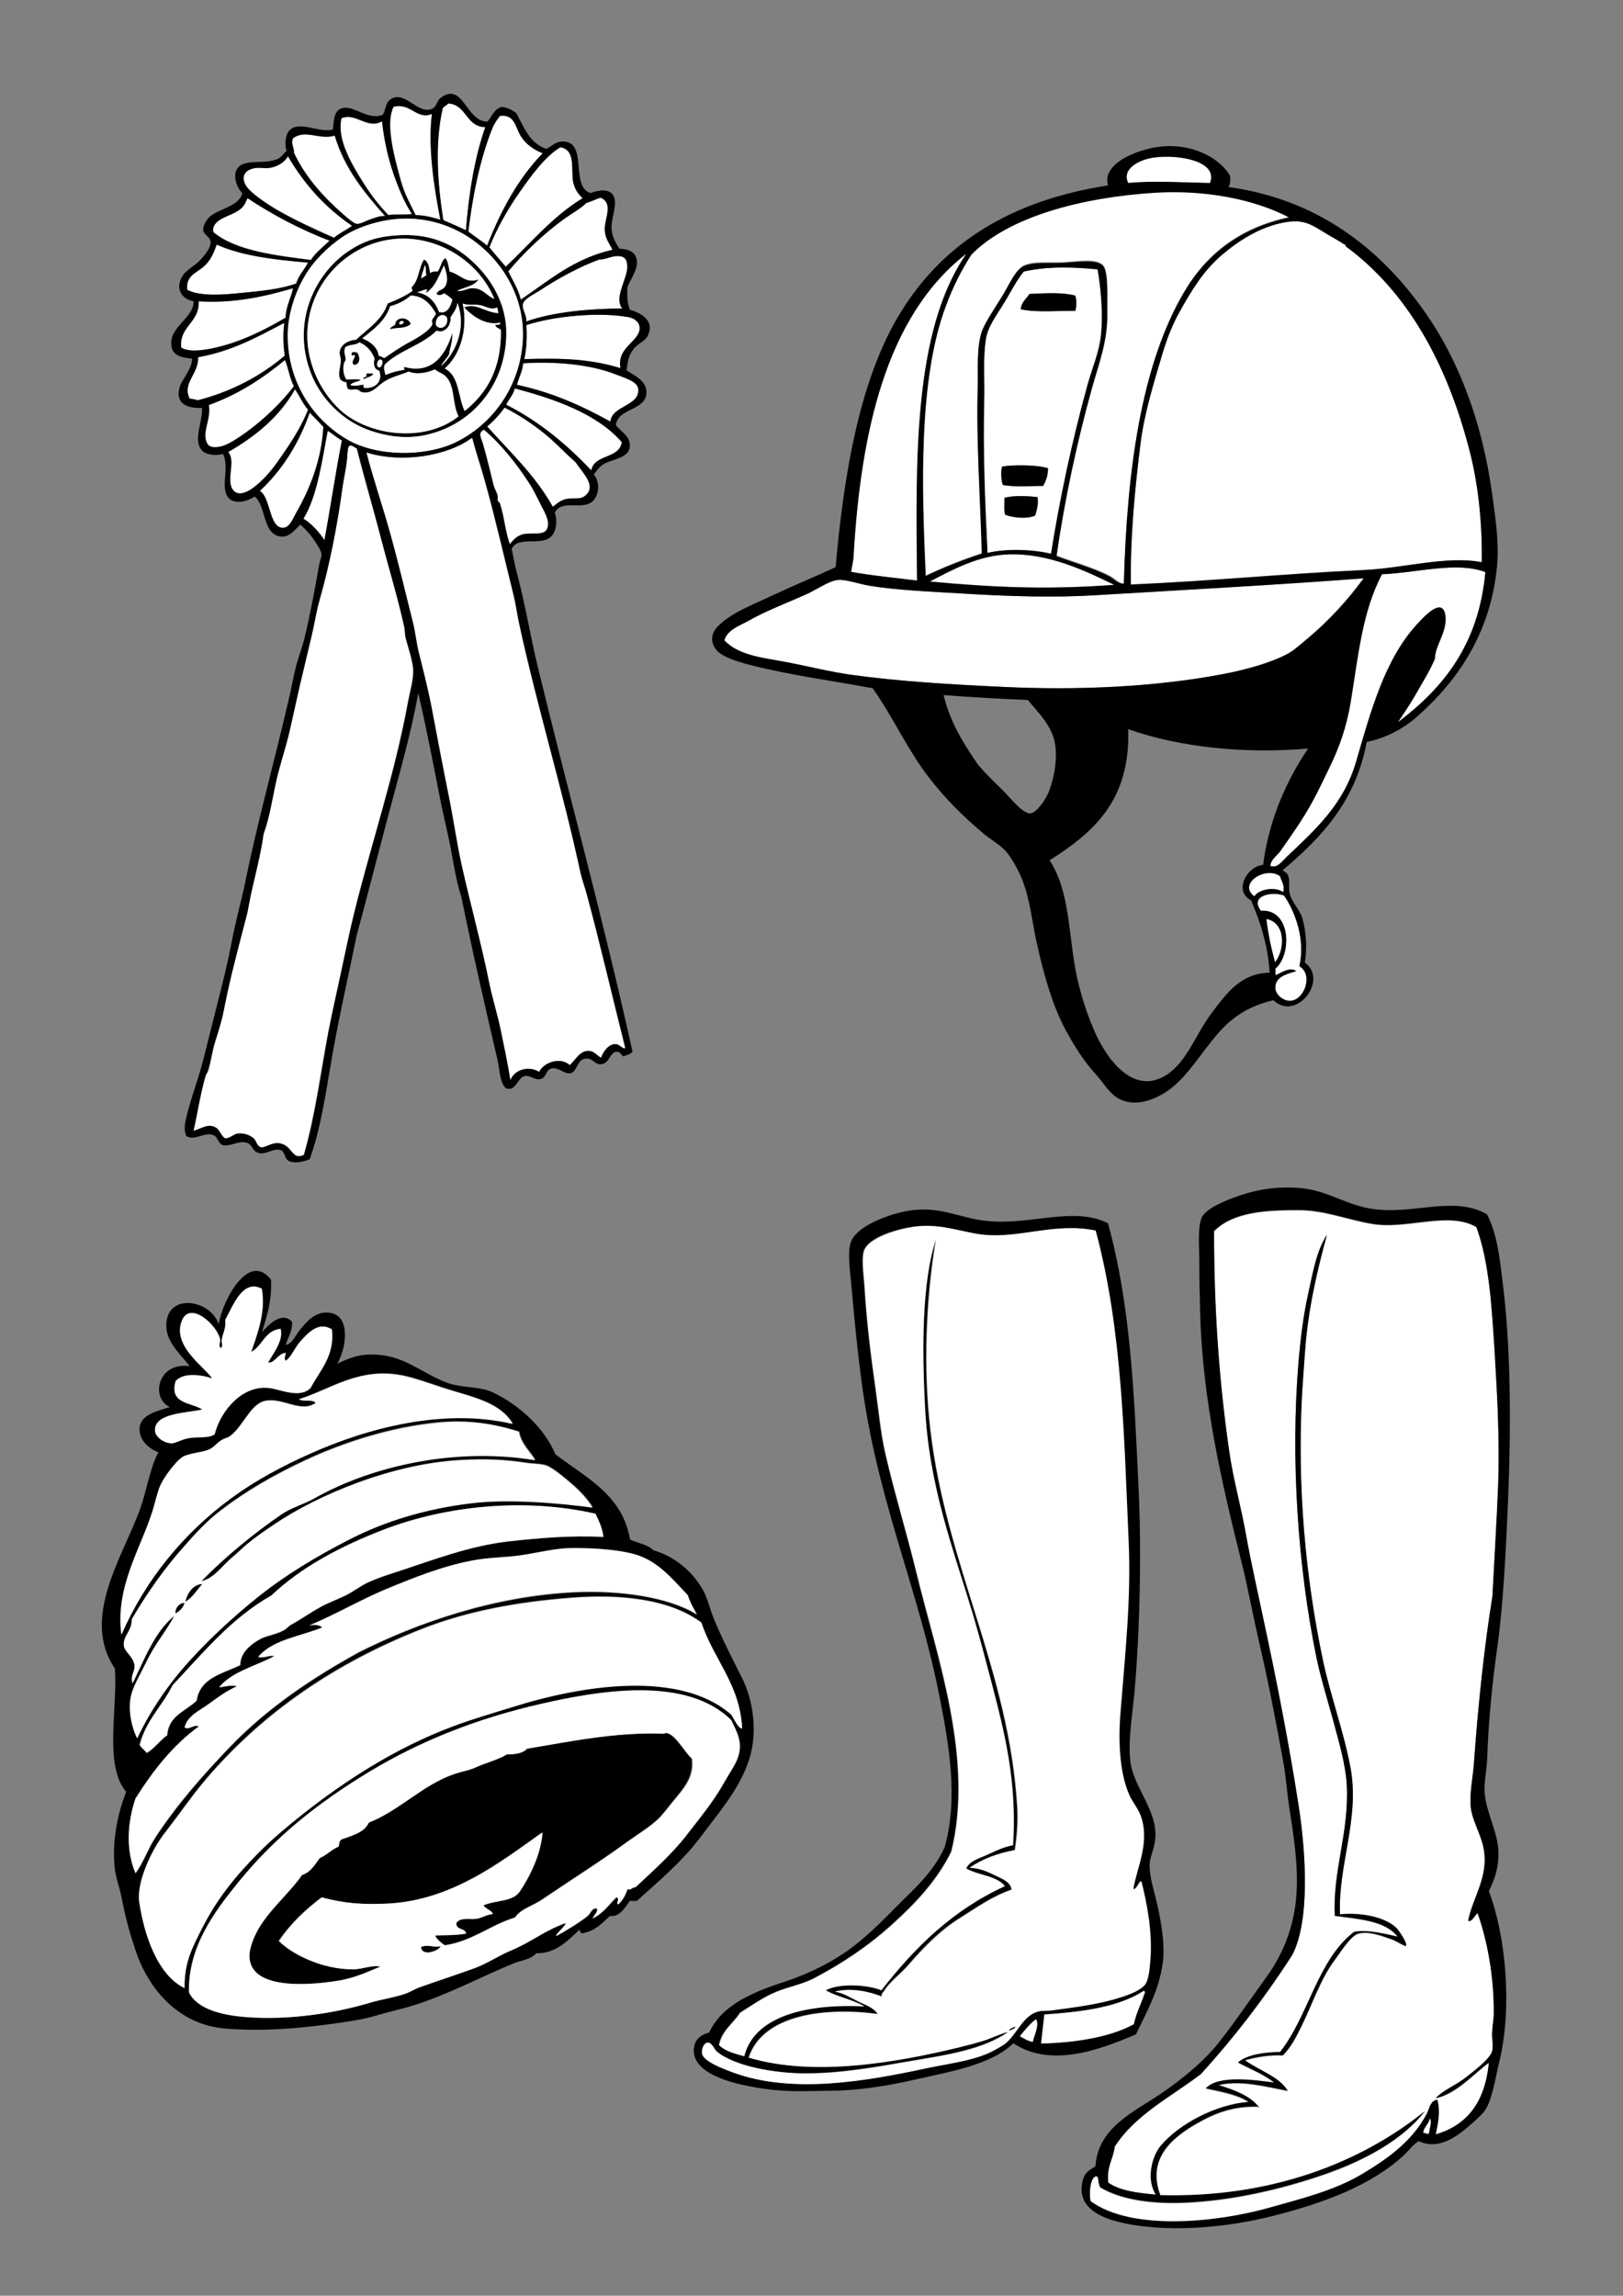 <?xml version="1.0" encoding="utf-8"?>
<!-- Generator: Adobe Illustrator 21.0.2, SVG Export Plug-In . SVG Version: 6.00 Build 0)  -->
<svg version="1.2" baseProfile="tiny" id="Layer_1" xmlns="http://www.w3.org/2000/svg" xmlns:xlink="http://www.w3.org/1999/xlink"
	 x="0px" y="0px" viewBox="0 0 595.3 841.9" overflow="scroll" xml:space="preserve">
<rect x="0" y="0" width="595.3" height="841.9" fill="#808080" stroke="none"/>
<g>
	<path fill-rule="evenodd" fill="#FFFFFF" d="M461.7,772.8c-3.4-4.2-9-6.2-14.8-8c8-2,17.6,0.6,25.4,2.1c-2.8-5-10.6-7.5-15.7-11.2
		c3.8-1.2,9.5-2.1,13.9-1.8c3.3-3.3,5.2-7.4,7.1-11.2c3.8-7.7,6.9-17,12.1-24c2-2.7,5.7-8.7,8.6-9.5c4-1,8.5,0.9,12.1,2.1
		c2.1,0.7,4.9,2.7,5.3,2.4c0.7-0.7-2.6-5.6-3.5-6.5c-4.5-4.3-13.2-5.7-20.7-5c-0.8-18.2,7.4-35.3,3.8-54.1
		c-2.5-13.5-7.3-26.4-10.1-39.3c-6.5-30.8-9.3-63.7-7.7-95.8c0.3-5.8,0.8-11.8,1.2-17.7c1.1-14.8,4.2-28.3,8-42.3
		c-3.7,5.6-5.1,13.4-6.8,21.3c-1.7,7.9-2.8,16.8-3.6,25.1c-3,36-0.2,75.5,6.5,108.3c1.6,7.8,4.1,15.6,6.2,23.4c2.2,8,4.7,16.2,5,24
		c0.8,17.5-5.3,31-4.4,47.6c8.4,1.2,18.4,1.6,23.1,7.7c-4-0.8-10.9-2.7-16-1.8c-13.5,10.2-16.7,30.9-27.2,44.1
		c-5.2,0-12.1,0.9-15.4,3.8c4.5,2.4,9.5,4.3,13.3,7.4c-7.2-0.9-20.5-2.9-25.1,2.1c5.6,1.3,11.6,2.2,15.7,5c-12,0.9-25.5,8-32.2,16
		c-3.3,3.9-5.5,12.4-1.8,18c-6.7-0.6-13.1-1.5-17.5-4.4c-0.7-5.9,1.8-8.7,2.4-13.3c7.6-11.8,20.7-18.2,31.6-26.6
		c12.2-13.4,23.4-27.9,33.4-43.5c6.7-12.5,5-37.8,2.4-55c-3.4-22-8-45.6-12.7-67.4c-2.2-10.4-4.6-20.9-6.5-31.4
		c-1.8-10.3-4.7-20.4-6.2-30.8c-3.7-25.7-5.6-51.6-5.6-81c7.2-7.2,19.3-7.7,31.1-7.7c9.3,0,17.5,3.4,26.6,5
		c13,2.3,28.2-4.8,38.5,1.2c3.6,9.8,5,21.5,5.9,33.7c0.6,7.8,1,15.1,1.5,24c0.5,9.3,1.1,23.7,0.6,37c-0.5,12.7-1.4,27.5-2.1,40.8
		c-3,17.9-5.3,40.3-6.8,61.5c-0.4,5.1-1.5,10-1.2,15.1c0.3,5.1,3.6,10.1,4.7,15.4c2.2,10.6-3.9,18.1-5.6,26.9
		c1.5,0.8,2.8-2.7,3.5-2.7c3.6,10.1,6,23,5.9,36.7c0,2-0.5,4.5-0.6,7.1c-0.1,2.3,0.5,5.1,0,6.8c-0.8,2.8-7.1,7.6-9.5,9.5
		c-3.8,3-8.1,4.5-11.2,7.7c7.8-1.7,14-9.1,19.5-13c-1.3,13.9-7.6,23-19.5,26.3c0.9-4.4,1.7-8.3,0.6-12.7c-2.7,0.3-2.9,3.3-3.8,5
		c-5.1,9.8-13.7,16.2-23.7,22.2c-10.2,6.1-22,9.1-35.2,12.7c-18.2,5.1-49.3,8.4-64.5-2.7c-0.7-3.2-0.1-8.9,2.1-9.2
		c1.1,0.1,0.4,2.6,1.5,4.1c7.9,4.7,19.4,6.1,31.1,5.6c17.5-0.8,34.8-4.8,50.3-10.1c15.4-5.2,29.5-13,37.6-23.4
		c-23.4,18.9-56.5,31.8-97,30.8c-4.9-13,3.7-20.8,13.3-26.3c6.6-3.8,13.2-6.4,22.2-6.2c0.3-0.1,0.3,0.1,0.3,0.3
		C461.5,772.8,461.6,772.8,461.7,772.8z"/>
	<path fill-rule="evenodd" d="M406.4,448.6c8.3,30.1,9.6,62.4,11.2,96.7c0.8,17,0.7,34.8,0,51.8c-0.3,7.4-0.8,15.7-1.5,23.7
		c-0.8,8.5-2.4,17.6-1.5,25.1c1.1,9.1,8.9,16.9,9.2,26.3c0.2,4.7-1.8,7.7-2.1,11.2c-0.3,5,2.1,11.3,3.3,17.4
		c1.2,6.1,2.3,13.1,1.5,18.9c-1.4,10.4-5.7,17.5-9.8,26.3c-13.4,5.8-31.4,12.4-45,3.3c-8.3,8-23.1,10.4-37.3,13.6
		c-9.1,2.1-20.6,3.8-29.3,3.8c-10.3,0.1-17.7,0.8-29.6-1.5c-7.6-1.4-21.8-5-21-13.9c0.3-3.2,2.3-5.1,5.6-5.9
		c4.8-10.4,16.5-15,28.4-18.9c8.5-2.8,17.3-7.3,23.7-12.1c7.3-5.5,12.9-11.5,18.6-17.2c5.8-5.7,11.9-11.4,15.7-19.8
		c5-17.8,1.7-37.4-2.1-56.2c-7.3-36.8-20.8-66.8-27.2-106.5c-2.2-13.7-3.7-29.7-5-44.1c-0.4-4.9-1.5-11.7,0-15.4
		c2.5-6.1,15.7-10.8,23.4-11.5c10.4-1,17.3,3.3,26.9,4.1C378.2,449.3,394,442.3,406.4,448.6z M360.2,452.7c-7.6-0.9-15-4-24.3-3
		c-6.4,0.7-17.8,4-19.2,9.2c-0.9,3.4,0.1,9.6,0.3,13.3c0.9,13.5,2.3,24.8,4.1,37.6c1.1,7.8,1.8,15.7,3.5,23.1
		c3.5,14.9,7.9,29.3,11.5,44.1c7.5,30.7,21.1,68.1,12.7,102c-5.3,10.7-13.2,19-21.6,26.6c-8.5,7.7-18,14.2-28.7,19.8
		c-4.3,2.3-9.3,3.1-13.9,5c-4.7,1.9-9,5-13.3,7.7c-2.5,4-6.6,6.4-7.7,11.8c2.2,2.3,5.7,3.2,9.2,4.1c3.8-15.5,24.7-19.3,44.1-18.3
		c-4.2-2.5-9.9-3.5-14.2-5.9c4.9-2.7,15.4-2.1,20.4,0c12.1-15.7,26.2-29.4,45.3-38.2c-3-3.9-9.9-3.9-14.2-6.5c1.4-2.9,4.9-3.7,7.7-5
		c3-1.4,6-2.9,9.5-3.5c1.5-23.2-3.1-41.1-7.7-58.9c-2.3-8.8-4.6-17.6-7.1-26c-7.2-24.2-16-46.9-17.5-76c-1-20.8-1.1-46,4.1-61.5
		c-3.7,21.8-4.7,47.4-2.1,69.8c5.8,49.8,28.9,88.5,31.9,138.7c0.3,5.1-0.1,10.4-0.9,15.7c-6.5,1.2-12,3.4-16.6,6.5
		c3.3,0,6.6,1.4,9.2,2.7c2.6,1.3,6,2.5,6.2,5.3c-7.4,2.6-12.7,6.5-18.9,10.4c-7.6,4.7-13.3,10.7-18.9,17.2c-2.9,3.4-7,6.3-8.9,9.5
		c-0.3,0.4-1.2,1.2-0.9,2.1c-4.8-1.9-11.3-3.2-17.2-1.8c3.1,0.5,5.7,2.2,8.3,3.5c2.6,1.3,5.8,2.2,7.4,4.7
		c-19.7-2.6-42.2,0.3-47.3,16c24.1,7.2,54.7,1.5,76-3.5c3.5-0.8,6.8-1.6,10.1-2.7c3.3-1,6.2-2.5,9.2-3.3
		c-9.1,6.5-22.5,8.5-34.9,10.6c-13.4,2.3-26.2,4.7-39.6,4.7c-10.9,0-25.8-2.5-32.5-8c-0.8-0.7-1.8-3.4-3.3-3.3
		c-1.6,0.1-2.4,2.7-2.1,4.1c0.6,2.8,7.2,5.3,11.2,6.8c22.1,8.3,49.9,3,71-1.5c7.5-1.6,15.4-2.5,22.2-5.3c1.6-0.7,5.7-3,6.8-3.8
		c4.5-3.7,6.5-10.6,12.4-11.8c1.2-0.3,2.9-0.1,4.4-0.3c8.6-1.3,17-2.2,25.1-4.7c3.9-1.2,8.7-3.1,9.8-5.6c1-2.4,1.3-6.3,1.5-8.9
		c0.7-9.7-1.3-20.1-3.3-28.1c-0.8-0.3-1.8,3.3-3,2.7c1.3-7.7,5.8-16.5,3-26c-0.9-3.1-3.2-5.5-4.4-8.3c-3.5-8-4.1-19.3-3.3-30.5
		c1.6-21.3,3.9-41.7,3-62.1c-1.7-38.3-2.3-78.1-12.1-114.5C386.7,448.2,374.1,454.3,360.2,452.7z M383,738.7
		c-0.4,3.6-0.8,7.1-1.2,10.6c11.5-0.2,25.3-2.2,34-7.1c1-4.4,2.9-7.8,4.1-11.8c-0.1-0.2-0.2-0.3-0.6-0.3
		C410.2,736.1,397,737.8,383,738.7z M374.1,746.7c1.4,0.8,2.8,1.7,4.7,2.1c0.5-2.3,2.5-6.2,1.2-8.3
		C377.7,742.2,375.9,744.5,374.1,746.7z"/>
	<path fill-rule="evenodd" fill="#FFFFFF" d="M401.9,451.3c9.8,36.4,10.4,76.1,12.1,114.5c0.9,20.4-1.3,40.8-3,62.1
		c-0.9,11.1-0.3,22.5,3.3,30.5c1.2,2.7,3.5,5.2,4.4,8.3c2.9,9.5-1.7,18.3-3,26c1.2,0.7,2.1-3,3-2.7c2,8,4,18.4,3.3,28.1
		c-0.2,2.6-0.4,6.4-1.5,8.9c-1.1,2.5-5.8,4.4-9.8,5.6c-8.2,2.6-16.5,3.5-25.1,4.7c-1.5,0.2-3.2,0-4.4,0.3
		c-5.9,1.2-7.9,8.1-12.4,11.8c-1.1,0.9-5.2,3.2-6.8,3.8c-6.8,2.8-14.7,3.7-22.2,5.3c-21.1,4.5-48.9,9.7-71,1.5
		c-4-1.5-10.6-4-11.2-6.8c-0.3-1.4,0.5-4,2.1-4.1c1.4-0.1,2.4,2.6,3.3,3.3c6.7,5.5,21.6,8,32.5,8c13.5,0,26.3-2.4,39.6-4.7
		c12.4-2.1,25.8-4.1,34.9-10.6c-3,0.7-5.9,2.2-9.2,3.3c-3.2,1-6.5,1.8-10.1,2.7c-21.4,5.1-51.9,10.7-76,3.5
		c5.2-15.7,27.7-18.6,47.3-16c-1.6-2.5-4.8-3.4-7.4-4.7c-2.6-1.3-5.2-3-8.3-3.5c5.9-1.5,12.4-0.1,17.2,1.8c-0.3-0.9,0.6-1.6,0.9-2.1
		c1.9-3.2,5.9-6.1,8.9-9.5c5.6-6.4,11.4-12.4,18.9-17.2c6.3-3.9,11.5-7.8,18.9-10.4c-0.2-2.8-3.7-4.1-6.2-5.3
		c-2.6-1.3-5.8-2.7-9.2-2.7c4.5-3.2,10.1-5.3,16.6-6.5c0.8-5.3,1.2-10.6,0.9-15.7c-3-50.2-26.2-89-31.9-138.7
		c-2.6-22.4-1.6-48,2.1-69.8c-5.3,15.5-5.2,40.7-4.1,61.5c1.4,29.1,10.2,51.8,17.5,76c2.5,8.4,4.8,17.3,7.1,26
		c4.6,17.7,9.2,35.6,7.7,58.9c-3.4,0.6-6.5,2.1-9.5,3.5c-2.8,1.3-6.3,2.1-7.7,5c4.3,2.6,11.2,2.6,14.2,6.5
		c-19.1,8.7-33.1,22.5-45.3,38.2c-5-2.1-15.5-2.7-20.4,0c4.2,2.5,10,3.4,14.2,5.9c-19.4-1-40.3,2.8-44.1,18.3c-3.5-1-7-1.9-9.2-4.1
		c1.1-5.4,5.2-7.9,7.7-11.8c4.3-2.7,8.6-5.8,13.3-7.7c4.6-1.9,9.6-2.8,13.9-5c10.7-5.6,20.2-12.1,28.7-19.8
		c8.4-7.6,16.3-15.9,21.6-26.6c8.4-33.9-5.2-71.3-12.7-102c-3.6-14.8-8.1-29.1-11.5-44.1c-1.7-7.4-2.4-15.3-3.5-23.1
		c-1.8-12.8-3.3-24.1-4.1-37.6c-0.2-3.7-1.2-9.9-0.3-13.3c1.4-5.2,12.9-8.4,19.2-9.2c9.2-1.1,16.7,2.1,24.3,3
		C374.1,454.3,386.7,448.2,401.9,451.3z M370.3,744.7c0.6-0.6,1.8-0.5,2.1-1.5C371.7,743.5,369.8,744.2,370.3,744.7z"/>
	<path fill-rule="evenodd" fill="#FFFFFF" d="M419.4,730.2c0.3,0,0.5,0.1,0.6,0.3c-1.3,4.1-3.2,7.5-4.1,11.8
		c-8.7,4.9-22.5,6.9-34,7.1c0.4-3.5,0.8-7.1,1.2-10.6C397,737.8,410.2,736.1,419.4,730.2z"/>
	<path fill-rule="evenodd" fill="#FFFFFF" d="M380,740.5c1.3,2.1-0.7,6-1.2,8.3c-1.9-0.4-3.3-1.2-4.7-2.1
		C375.9,744.5,377.7,742.2,380,740.5z"/>
	<path fill-rule="evenodd" fill="#FFFFFF" d="M524.4,776.9c1,0.7-0.1,4.1-0.3,5.6c-1,0.2-1.1-0.4-2.1-0.3
		C522.2,779.9,524,779.1,524.4,776.9z"/>
	<path fill-rule="evenodd" d="M545.4,445.3c3.7,7.2,4.6,15.5,5.6,23.7c3.2,24.4,3.3,53.3,2.1,82.2c-0.7,16.3-1.7,37.1-3.8,52.1
		c-1.9,13.3-3.4,28.4-3.8,41.4c-0.2,4.6-1.3,9.3-0.9,13.3c0.7,7,4.8,14,5,21c0.2,5.1-1,9.5-3.5,14.5c6.2,16.3,8.7,42.8,3.8,62.7
		c-1.5,6.3-2.4,12.6-4.7,16.9c-1.1,2-3.6,4.1-5.3,5.6c-5.2,4.7-12.2,10-19.5,6.5c-2.2,1.3-3.5,3.3-5.3,5
		c-12,11.2-29.4,17.7-48.5,22.5c-15.1,3.8-36,6.3-53.8,2.7c-8.4-1.7-18.9-5.7-15.4-16.6c0.7-2.2,2.4-3.1,4.4-4.4
		c0.9-14.1,13.9-19.8,24-26.6c7.7-5.2,16.1-12.1,21.6-19.2c5.7-7.3,11.3-15.5,17.2-23.7c5.7-7.8,10.1-18.1,10.9-29.9
		c0.8-10.7-1-21.9-2.7-32.8c-0.8-5.3-1.1-10.8-2.1-16c-2.8-15.4-5.3-28.7-8.9-44.1c-2.3-10.1-4.2-20.4-6.5-29.6
		c-6.9-27.6-14.3-58.8-15.1-91.4c-0.1-4.5-0.3-11.2-0.3-17.7c0-6.5-0.7-13.2,0.9-16.9c1.4-3.1,7.5-5.7,11.2-7.1
		c7.6-2.9,15.9-4.7,26-3.6c9.6,1.1,16.6,6.6,26.6,7.7C519.3,445.2,533.4,438.5,545.4,445.3z M461.4,772.8c0-0.2,0-0.4-0.3-0.3
		c-9-0.2-15.6,2.4-22.2,6.2c-9.6,5.5-18.2,13.3-13.3,26.3c40.5,1.1,73.6-11.9,97-30.8c-8.1,10.4-22.1,18.1-37.6,23.4
		c-15.4,5.2-32.8,9.3-50.3,10.1c-11.7,0.5-23.2-0.9-31.1-5.6c-1-1.5-0.4-4.1-1.5-4.1c-2.2,0.3-2.7,6-2.1,9.2
		c15.2,11.1,46.2,7.7,64.5,2.7c13.2-3.7,25-6.6,35.2-12.7c9.9-5.9,18.6-12.4,23.7-22.2c0.9-1.8,1.2-4.7,3.8-5
		c1.2,4.4,0.3,8.3-0.6,12.7c11.9-3.4,18.2-12.4,19.5-26.3c-5.5,3.9-11.7,11.3-19.5,13c3.1-3.2,7.5-4.7,11.2-7.7
		c2.4-1.9,8.7-6.6,9.5-9.5c0.5-1.7-0.1-4.5,0-6.8c0.1-2.6,0.6-5.1,0.6-7.1c0.1-13.6-2.4-26.6-5.9-36.7c-0.7,0-2.1,3.4-3.5,2.7
		c1.8-8.8,7.8-16.4,5.6-26.9c-1.1-5.3-4.4-10.3-4.7-15.4c-0.3-5.1,0.8-10,1.2-15.1c1.5-21.2,3.9-43.7,6.8-61.5
		c0.7-13.4,1.6-28.2,2.1-40.8c0.5-13.3-0.1-27.7-0.6-37c-0.5-8.9-0.9-16.2-1.5-24c-0.9-12.2-2.3-23.9-5.9-33.7
		c-10.3-6-25.5,1.1-38.5-1.2c-9.1-1.6-17.4-5-26.6-5c-11.8,0-23.8,0.5-31.1,7.7c0,29.5,1.9,55.4,5.6,81c1.5,10.4,4.4,20.4,6.2,30.8
		c1.9,10.4,4.3,21,6.5,31.4c4.7,21.9,9.3,45.4,12.7,67.4c2.7,17.2,4.3,42.5-2.4,55c-10.1,15.6-21.2,30.1-33.4,43.5
		c-11,8.4-24,14.8-31.6,26.6c-0.6,4.7-3.1,7.4-2.4,13.3c4.3,3,10.8,3.8,17.5,4.4c-3.7-5.6-1.5-14.1,1.8-18
		c6.7-7.9,20.2-15.1,32.2-16c-4.1-2.8-10-3.8-15.7-5c4.6-5,18-3,25.1-2.1c-3.8-3.1-8.8-5-13.3-7.4c3.3-2.9,10.2-3.8,15.4-3.8
		c10.5-13.2,13.7-33.8,27.2-44.1c5.1-0.9,11.9,0.9,16,1.8c-4.7-6.1-14.7-6.5-23.1-7.7c-0.8-16.6,5.2-30.1,4.4-47.6
		c-0.4-7.8-2.9-16-5-24c-2.1-7.7-4.6-15.6-6.2-23.4c-6.7-32.7-9.5-72.2-6.5-108.3c0.7-8.3,1.8-17.3,3.6-25.1
		c1.7-7.8,3.1-15.7,6.8-21.3c-3.8,14-6.9,27.5-8,42.3c-0.4,5.9-0.9,12-1.2,17.7c-1.6,32.1,1.2,65,7.7,95.8
		c2.7,13,7.5,25.9,10.1,39.3c3.6,18.9-4.6,36-3.8,54.1c7.5-0.7,16.3,0.8,20.7,5c0.9,0.9,4.2,5.8,3.5,6.5c-0.4,0.4-3.3-1.7-5.3-2.4
		c-3.6-1.2-8.1-3.1-12.1-2.1c-2.9,0.7-6.5,6.8-8.6,9.5c-5.3,6.9-8.3,16.2-12.1,24c-1.9,3.8-3.8,8-7.1,11.2
		c-4.4-0.3-10.1,0.6-13.9,1.8c5.1,3.7,12.9,6.2,15.7,11.2c-7.9-1.5-17.4-4.1-25.4-2.1c5.8,1.8,11.4,3.8,14.8,8
		C461.6,772.8,461.5,772.8,461.4,772.8z M522,782.2c0.9-0.1,1,0.5,2.1,0.3c0.2-1.5,1.3-4.9,0.3-5.6C524,779.1,522.2,779.9,522,782.2
		z"/>
	<path fill-rule="evenodd" d="M372.4,743.2c-0.2,1-1.5,0.9-2.1,1.5C369.8,744.2,371.7,743.5,372.4,743.2z"/>
</g>
<g>
	<path fill-rule="evenodd" d="M107.1,484.7c0.2,3.7-1.5,5.7-2.3,8.5c2.7-0.5,3.5-3.6,5.2-5.5c2.3-2.7,5.7-7.3,11.4-6.2
		c7.3,1.4,5.6,13,2.3,18.6c3.8-1.7,7.6-3.8,14.7-3.3c10.3,0.7,15.8,6.4,25.1,10.1c5.5,2.2,12.2,1.4,17,3.6
		c10.3,4.8,19.4,13.6,23.2,22.8c11.3,8.7,24.6,14.8,27.4,31.3c2.9,1.3,6.5,1.8,8.5,3.9c7.9,2.3,14,7.5,17.9,14
		c1.9,3.1,2.7,7,4.2,10.8c2.9,7.2,6.8,14.7,10.4,21.9c4.1,8.1,6,20,2.6,30.3c-3.5,10.7-11.3,19.5-17.9,28.4
		c-6.8,9-15.6,16.3-23.2,23.2c-0.9,0-1.7,0-2.6,0c-1.7,2.4-3.7,6-7.2,5.5c-2.8,2.4-5.1,5.3-9.5,6.2c-0.6,0.5-1.9,0-1.6-1.3
		c-4.1,3.9-8.8,9-16,8.8c-2.3,2.5-5.8,2.6-8.8,3.9c-11.8,4.9-23.9,11.4-36.5,15.3c-3.5,1.1-7.2,1.9-10.8,2.9
		c-3.5,1.1-7.2,2-10.8,2.6c-16.2,2.6-32.3,4.2-47.3,2.9c-17-1.4-28.2-14.5-32.9-29c-2-6-3.5-11.2-4.9-18.6c-0.8-3.9-2.3-8-2.6-11.1
		c-1.1-10.1,1.1-20.3,4.2-28.1c-8.4-9.6-2.9-32.3-4.2-45.3c-12.7-18.7,3.4-41.6,9.5-59c2.1-5.9,3.5-14.8,6.5-20.2
		c-3.9-1.5-7.3-4.9-6.9-9.1c0.6-4.9,6.6-6,11.1-7.5c-7.1-3.2-4.6-16.6,7.2-15c-2-3.1-8.3-8.2-8.5-14.4c-0.4-12.8,16.2-10.2,19.2-1
		c1.5-8.9,11.1-26.9,19.2-16.3c0.3,8.1-1.4,12.9-3.3,19.2C98.5,485.9,103.3,480.7,107.1,484.7z M82.7,484c0.4,3.4-1.1,5.2-1.3,7.5
		c-0.1,1.2,0.6,2.1-0.3,2.9c-1.2-1-0.1-2.1-0.3-3.3c-1.2-5.2-11-14.2-14-6.8c-3.7,9.3,8.3,16.9,11.1,21.2c-4-1.4-10.7-2.3-13.4,1
		c-2.5,8.5,6,7.8,9.8,10.4c-5.8,1.3-18.3,1.2-17.3,8.2c0.3,1.8,3.1,4.3,6.2,4.2c1.4,0,4-1.7,6.8-2c4-0.4,6.7,0.1,8.8-1.3
		c2.2-8.7,10.2-18.1,19.9-17c4.4,0.5,11.3,4,15.3,0c3.3-6.3,9-11.8,7.8-21.5c-4.9-3-8.7,1.2-11.7,4.6c-2.1,2.4-3.3,5.6-5.2,6.9
		c-0.8-0.5-0.1-2.3,0-2.9c-2.9,0.3-4.1,3.9-6.5,3.6c1.9-3.5,5.7-8,4.6-12.4c-5.8,0.6-6.5,6.3-10.8,8.5c2.3-6.7,5.4-14.7,3.9-23.2
		C88.9,468.9,85.4,479.1,82.7,484z M162.6,508.8c-5.2-1.7-10.9-3.7-15.3-4.6c-15.7-2.9-26,5.2-37.5,8.8c2.2,1,4.9-0.2,6.2,1.3
		c-5.6,4-11.9-2-18.6-0.7c-5.4,1.1-8.1,9.5-13,13c-0.9,0.6-1.9,0.7-2.9,1.3c-1.7,1-3,2.6-4.2,3.3c-2.5,1.4-7.5,1.5-10.1,2.9
		c-2.4,1.4-7.2,7.7-8.5,11.1c-1,2.7-1.7,5.9-2.6,8.8c-4.4,14-13.7,27.8-11.4,45.3c8.7-20,22.8-37.3,40.5-50.2
		c8.6-6.3,18.4-11.6,29-16.3c20.4-9.1,48.5-16.8,74-10.8C183.3,514,173,512.3,162.6,508.8z M160.6,521.5
		c-16.8,1.6-34.4,7.2-48.3,13.7c-11.7,5.4-21.8,11.3-31,18.3c-5.4,4.1-9.4,8.5-13.7,13.4c-7.3,8.2-13.7,17.4-19.2,26.7
		c0.1,4.3-3.2,5.9-2.9,9.5c0.2,2.4,3.6,4.1,3.9,7.2c0.3,2.7-1.6,3.5-0.7,6.8c4.5-8.9,8-18.8,15.3-24.8C61.7,597.1,57,602.7,54,609
		c-1.9,4-4.4,8.1-5.5,11.7c-1.7,5.3-0.3,12.3,2,16.6c4.9-10.3,11.8-20.2,18.9-28.1c7.7-8.5,16.3-16.4,25.1-23.5
		c10.4-8.3,21.2-14.8,33.6-21.2c13.4-6.9,28.4-11.4,45-13.4c13.8-1.7,33,0,44.4,1.6c-1.9-3.1-4.5-5.9-7.5-8.5c-2.4-2-6.9-6-9.5-6.9
		c-2-0.7-5-0.6-7.5-1c-7.8-1.2-15-1.5-23.8-1c-24.8,1.3-52.2,12.5-68.8,23.8c-3.4,2.3-6.4,4.4-9.5,6.9c-1.9,1.6-3.7,3.3-5.5,4.9
		c-3.9,3.2-6.8,7.9-11.4,8.8c8.5-8.7,19.2-17.6,29.4-24.5c3.6-2.5,8-3.5,12.1-5.9c21.2-12.1,52-18.9,80.9-14
		c-1.4-2.7-5.2-5.9-5.9-10.4C181.9,522.3,172.1,520.5,160.6,521.5z M141.7,560.7c-16.7,6.4-31.1,14.1-42.1,24.5
		c-14.7,8.4-25,21.1-36.2,32.9c-3.7,7.6-9.8,12.8-12.1,21.9c0.7,1.1,1.8,1.9,2.6,2.9c2.9-1.7,4.8-4.6,7.5-6.5
		c0.5-7.3,6.9-8.8,10.8-12.7c1.2-8.4,9.5-9.9,16-13c-0.1-4.4,3.7-7.6,7.2-9.5c2.4-1.3,6-1.7,8.8-3.3c1-0.5,1.7-1.5,2.6-2
		c3.5-1.9,7-4.4,10.8-6.5c2.9-1.6,6-2.7,9.1-4.2c3-1.4,5.6-3.6,8.5-4.9c3.1-1.4,6.3-2.5,9.8-3.6c13.3-4.4,27-9.8,41.8-11.4
		c11.3-1.3,22.8-2.3,34.6-1.6c-0.4-3.4-1.7-5.9-2.9-8.5C192,549.1,163.5,552.4,141.7,560.7z M252.3,585.2c-5-5.3-9.6-11-16.6-14
		c-6.1-2.6-18.1-3.3-26.1-3.3c-5.6,0-12.3,1.7-18.3,2.6c-6.1,0.9-12.4,0.8-18.3,2c-11,2.2-21.6,6.4-31.3,10.4
		c-10,4.2-19.1,9.6-28.4,13.4c1.7-0.5,3.9-0.4,4.9,0.7c-8.1,3.3-18.3,4.5-23.5,10.8c2.3,0.5,4.5-0.9,5.9-0.3
		c-6.8,3.8-15.5,5.6-20.2,11.4c1.9-0.2,4.7-1.1,6.5-0.3c-3.8,1.6-7.2,4.1-10.4,6.5c-3.1,2.3-7.7,4.2-8.8,8.5
		c1.6,1.1,3.7-1.4,5.2-0.3c-9.6,7-16.8,16.3-23.2,26.4c-3,8.9-3.6,18.9,0,27.4c3-4.1,4.5-8.9,7.2-13c8.2-12.5,17.7-23.2,27.7-33.6
		c13.4-13.9,29.7-24.9,47.3-34.6c21.1-10.6,49.3-20.5,79.3-21.9c15.9-0.7,34,1.7,44.4,8.2C254.4,589.8,253.1,587.7,252.3,585.2z
		 M257.2,594.9c-12.2-9-30.8-10.4-47.6-9.1c-20,1.6-38.2,4.9-54.8,11.4c-31.5,12.3-58.5,30.6-79.6,55.5c-4.8,5.7-9.4,12.4-14.7,19.2
		c-5.1,6.6-10.5,18.5-9.5,25.4c1.8,12.4,6.8,26.9,16.6,31.6c-0.1-9.4,2.7-14.6,6.2-21.5c5.9-11.6,12.7-19.7,21.2-28.4
		c4.8-4.9,10.2-9.4,15.7-13.7c15.9-12.5,34.4-24.5,55.1-32.3c7.1-2.7,14.4-4.7,22.2-7.2c25.7-8.1,61.7-13.6,80.2,2.9
		c1,1.6,2.9,5.5,3.9,4.9C271.5,617.8,261.6,608.3,257.2,594.9z M204,710.1c3.2-1.7,9.2-5.3,11.7-7.5c1-0.9,1.6-3.1,3.3-2.6
		c0.6,1-1.1,2.6-1.6,3.6c3.8-1.7,6-5.1,8.8-7.8c1.4,0.8-0.6,2.5,0.7,2.6c1.5-1.4,2.6-3.3,3.3-5.5c1.6,0.4,1.6-0.8,2.9-0.7
		c5.8-5.4,13.3-12.1,18.6-18.9c4.9-6.3,10.1-12.6,14-19.6c1.7-3.1,3.9-6.1,4.9-8.8c2.2-5.7-0.2-9.6-2.3-14
		c-16.3-16.2-48-11-70.1-5.9c-23.5,5.4-44,13.6-62.6,24.8c-19,11.5-34.7,24-48.3,40.8C78.4,701.5,69,714,69.3,730.6
		c2.9,6.1,11.9,8.5,20.9,9.1c16.3,1.2,33.3-1.6,45.3-5.2c4.4-1.3,8.9-1.9,13-3.3c2.1-0.7,3.8-1.9,5.9-2.6c6.2-2.2,13.3-4.6,19.6-6.8
		c4.9-1.8,9-4.7,13.4-6.5c7.5-3.1,12.6-7.5,20.2-10.1C206.8,707,204.2,708.8,204,710.1z"/>
	<path fill-rule="evenodd" fill="#FFFFFF" d="M96,472.6c1.5,8.5-1.6,16.5-3.9,23.2c4.2-2.2,5-7.9,10.8-8.5c1.1,4.4-2.7,8.9-4.6,12.4
		c2.4,0.3,3.6-3.3,6.5-3.6c-0.1,0.7-0.8,2.4,0,2.9c2-1.3,3.1-4.4,5.2-6.9c3-3.4,6.9-7.6,11.7-4.6c1.1,9.7-4.5,15.2-7.8,21.5
		c-4,4-11,0.5-15.3,0c-9.7-1.1-17.7,8.2-19.9,17c-2.1,1.4-4.8,0.9-8.8,1.3c-2.9,0.3-5.4,1.9-6.8,2c-3.1,0-5.9-2.4-6.2-4.2
		c-1-6.9,11.5-6.9,17.3-8.2c-3.8-2.6-12.3-1.9-9.8-10.4c2.7-3.2,9.3-2.4,13.4-1c-2.8-4.3-14.8-11.9-11.1-21.2c3-7.4,12.9,1.6,14,6.8
		c0.3,1.1-0.8,2.3,0.3,3.3c0.9-0.8,0.2-1.8,0.3-2.9c0.2-2.3,1.7-4.1,1.3-7.5C85.4,479.1,88.9,468.9,96,472.6z"/>
	<path fill-rule="evenodd" fill="#FFFFFF" d="M218.4,555.1c1.2,2.6,2.5,5.1,2.9,8.5c-11.8-0.6-23.3,0.4-34.6,1.6
		c-14.7,1.7-28.5,7.1-41.8,11.4c-3.5,1.1-6.7,2.2-9.8,3.6c-2.9,1.3-5.5,3.4-8.5,4.9c-3.1,1.5-6.2,2.6-9.1,4.2
		c-3.8,2.1-7.3,4.6-10.8,6.5c-0.9,0.5-1.6,1.4-2.6,2c-2.8,1.6-6.4,1.9-8.8,3.3c-3.4,1.9-7.3,5.1-7.2,9.5c-6.5,3.2-14.7,4.6-16,13
		c-3.9,3.9-10.3,5.4-10.8,12.7c-2.7,1.9-4.6,4.8-7.5,6.5c-0.8-1-1.9-1.8-2.6-2.9c2.3-9,8.3-14.3,12.1-21.9
		c11.2-11.9,21.5-24.6,36.2-32.9c11-10.4,25.3-18.1,42.1-24.5C163.5,552.4,192,549.1,218.4,555.1z"/>
	<path fill-rule="evenodd" fill="#FFFFFF" d="M255.6,592c-10.4-6.5-28.5-8.9-44.4-8.2c-30,1.3-58.2,11.3-79.3,21.9
		c-17.6,9.6-33.9,20.7-47.3,34.6c-10,10.4-19.5,21.1-27.7,33.6c-2.7,4.2-4.2,8.9-7.2,13c-3.6-8.5-3-18.5,0-27.4
		c6.4-10.1,13.6-19.4,23.2-26.4c-1.5-1.1-3.6,1.5-5.2,0.3c1.1-4.3,5.7-6.2,8.8-8.5c3.3-2.4,6.6-4.9,10.4-6.5
		c-1.8-0.8-4.6,0.2-6.5,0.3c4.8-5.8,13.4-7.7,20.2-11.4c-1.4-0.6-3.5,0.8-5.9,0.3c5.2-6.3,15.4-7.5,23.5-10.8
		c-1-1.1-3.2-1.2-4.9-0.7c9.3-3.8,18.4-9.2,28.4-13.4c9.7-4,20.3-8.3,31.3-10.4c5.9-1.2,12.2-1.1,18.3-2c6-0.9,12.7-2.6,18.3-2.6
		c8-0.1,20,0.6,26.1,3.3c7,3,11.6,8.8,16.6,14C253.1,587.7,254.4,589.8,255.6,592z"/>
	<path fill-rule="evenodd" d="M74.2,580.9c-2,2.3-3.5,4.9-6.2,6.5C68.7,584,71.1,580.9,74.2,580.9z"/>
	<path fill-rule="evenodd" fill="#FFFFFF" d="M272.2,633.8c-1,0.6-3-3.3-3.9-4.9c-18.6-16.5-54.6-11-80.2-2.9
		c-7.8,2.4-15.1,4.5-22.2,7.2c-20.8,7.8-39.3,19.8-55.1,32.3c-5.4,4.3-10.8,8.8-15.7,13.7c-8.5,8.6-15.3,16.7-21.2,28.4
		c-3.5,7-6.3,12.1-6.2,21.5c-9.8-4.7-14.8-19.3-16.6-31.6c-1-7,4.3-18.9,9.5-25.4c5.3-6.8,9.8-13.5,14.7-19.2
		c21.1-24.9,48.1-43.1,79.6-55.5c16.6-6.5,34.8-9.9,54.8-11.4c16.8-1.3,35.4,0.1,47.6,9.1C261.6,608.3,271.5,617.8,272.2,633.8z"/>
	<path fill-rule="evenodd" d="M67.7,587.8c-0.5,1.9-1.8,3-3.3,3.9C64,590.2,65.5,587.8,67.7,587.8z"/>
	<path fill-rule="evenodd" d="M162.9,713.4c-1.4-1-2.8-2-3.6-3.6c3-0.2,7.5,0.1,11.4-0.7c-0.3-2.2-3.8-1.2-3.6-3.9
		c1.7-2.4,5.4-1.1,7.8-1.6c2-0.4,3.6-1.6,5.5-1.6c0.2-1.2-2.6-1.9-3.3-3.3c5-2.1,10.8-1.2,13.4-5.2c3.5-5.3,7.6-13.5,8.2-21.5
		c-14.6,10.3-33.1,25.1-57.1,26.1c-9,0.4-15.7-0.1-23.8-2.3c-6,4.5-11.4,9.7-15.7,16c4.8,4.9,15.8,10.4,27.1,10.4
		c3.6,0,7-1.7,10.1-1c-4.2,1.7-9.2,4.2-15.7,5.2c-12.8,2-33.8,2.9-32.3-10.4c0.3-2.4,1.5-5.4,2.6-7.5c4.1-7.8,12.2-14.3,16.6-20.9
		c3.3-1,4.7-3.8,6.5-6.2c2.6-1.1,4.3-3.1,6.9-4.2c0.4-1,0-1.7,1-2.6c4-1.5,8.4-2.5,10.1-6.2c11.4-4.5,19.9-14.1,31.6-17.9
		c2.7-0.9,5.3-1.3,7.5-2.3c3.4-1.5,8.3-2.8,11.7-4.9c2.2,0.3,5.9-0.3,7.2-2c14.7-2.5,32.4-6.3,50.2-5.5c3.3-1.8,7.8,7,10.4,9.1
		c0.8,5.9-2,9.7-5.5,14c-2.3,2.7-4.4,5.6-6.2,7.5c-3.3,3.4-7.8,6-12.1,9.1c-9.7,7.1-21,14.2-31.3,21.2c-3.5,2.4-7.5,3.2-9.8,6.5
		C179.7,706,173.4,711.8,162.9,713.4z"/>
	<path fill-rule="evenodd" d="M161.6,713.7c0,1.3-6.7,4.4-7.2,0.3C157.1,712.9,159.4,714.4,161.6,713.7z"/>
	<path fill-rule="evenodd" fill="#FFFFFF" d="M207.6,705.2c-7.6,2.6-12.7,7-20.2,10.1c-4.4,1.8-8.5,4.7-13.4,6.5
		c-6.2,2.3-13.4,4.6-19.6,6.8c-2.1,0.7-3.8,1.9-5.9,2.6c-4.2,1.4-8.7,2-13,3.3c-12,3.6-29,6.5-45.3,5.2c-9-0.7-18-3-20.9-9.1
		c-0.3-16.6,9.1-29.2,17.9-40.1c13.6-16.8,29.3-29.3,48.3-40.8c18.6-11.2,39.1-19.4,62.6-24.8c22.2-5.1,53.8-10.3,70.1,5.9
		c2.1,4.5,4.4,8.3,2.3,14c-1,2.7-3.2,5.7-4.9,8.8c-3.9,7-9.1,13.2-14,19.6c-5.3,6.8-12.8,13.5-18.6,18.9c-1.3-0.1-1.3,1.1-2.9,0.7
		c-0.7,2.3-1.8,4.1-3.3,5.5c-1.2-0.1,0.8-1.8-0.7-2.6c-2.8,2.7-5,6.1-8.8,7.8c0.5-1,2.2-2.6,1.6-3.6c-1.7-0.5-2.3,1.8-3.3,2.6
		c-2.6,2.2-8.5,5.8-11.7,7.5C204.2,708.8,206.8,707,207.6,705.2z M189,703.2c2.3-3.3,6.3-4.2,9.8-6.5c10.3-7,21.6-14.1,31.3-21.2
		c4.3-3.1,8.8-5.7,12.1-9.1c1.8-1.9,3.9-4.8,6.2-7.5c3.6-4.3,6.3-8.1,5.5-14c-2.6-2.1-7.1-10.9-10.4-9.1
		c-17.9-0.7-35.5,3.1-50.2,5.5c-1.3,1.7-5,2.2-7.2,2c-3.4,2.1-8.4,3.3-11.7,4.9c-2.2,1-4.8,1.4-7.5,2.3
		c-11.7,3.9-20.2,13.4-31.6,17.9c-1.7,3.7-6.1,4.7-10.1,6.2c-1,0.9-0.6,1.6-1,2.6c-2.6,1.1-4.3,3.1-6.9,4.2
		c-1.8,2.4-3.3,5.2-6.5,6.2c-4.5,6.6-12.5,13.1-16.6,20.9c-1.1,2.1-2.3,5.1-2.6,7.5c-1.5,13.3,19.5,12.5,32.3,10.4
		c6.4-1,11.5-3.5,15.7-5.2c-3.1-0.7-6.5,1-10.1,1c-11.3,0-22.2-5.5-27.1-10.4c4.2-6.3,9.6-11.4,15.7-16c8.1,2.2,14.8,2.7,23.8,2.3
		c24-1,42.5-15.8,57.1-26.1c-0.5,8-4.7,16.2-8.2,21.5c-2.6,4-8.4,3.2-13.4,5.2c0.6,1.4,3.5,2,3.3,3.3c-1.9,0-3.6,1.2-5.5,1.6
		c-2.5,0.5-6.2-0.7-7.8,1.6c-0.2,2.7,3.3,1.7,3.6,3.9c-4,0.7-8.4,0.5-11.4,0.7c0.8,1.6,2.2,2.6,3.6,3.6
		C173.4,711.8,179.7,706,189,703.2z M154.4,714c0.5,4,7.2,1,7.2-0.3C159.4,714.4,157.1,712.9,154.4,714z"/>
	<path fill-rule="evenodd" fill="#FFFFFF" d="M188,522.2c-25.6-6-53.6,1.7-74,10.8c-10.6,4.7-20.4,10-29,16.3
		c-17.7,12.9-31.8,30.2-40.5,50.2c-2.3-17.5,7-31.4,11.4-45.3c0.9-2.9,1.6-6.1,2.6-8.8c1.3-3.4,6.1-9.7,8.5-11.1
		c2.6-1.5,7.6-1.6,10.1-2.9c1.3-0.7,2.6-2.3,4.2-3.3c1-0.6,2-0.7,2.9-1.3c5-3.6,7.6-12,13-13c6.6-1.3,13,4.6,18.6,0.7
		c-1.3-1.5-4-0.3-6.2-1.3c11.5-3.6,21.8-11.7,37.5-8.8c4.5,0.8,10.2,2.9,15.3,4.6C173,512.3,183.3,514,188,522.2z"/>
	<path fill-rule="evenodd" fill="#FFFFFF" d="M190.3,525.1c0.7,4.5,4.5,7.7,5.9,10.4c-28.9-4.8-59.7,2-80.9,14
		c-4.1,2.3-8.5,3.4-12.1,5.9c-10.1,6.9-20.9,15.8-29.4,24.5c4.6-0.9,7.5-5.6,11.4-8.8c1.9-1.5,3.6-3.3,5.5-4.9c3-2.5,6-4.5,9.5-6.9
		c16.6-11.3,44-22.5,68.8-23.8c8.9-0.5,16-0.2,23.8,1c2.5,0.4,5.5,0.3,7.5,1c2.5,0.9,7.1,4.8,9.5,6.9c3,2.6,5.6,5.4,7.5,8.5
		c-11.4-1.6-30.6-3.3-44.4-1.6c-16.6,2-31.6,6.5-45,13.4c-12.4,6.4-23.2,12.9-33.6,21.2c-8.8,7.1-17.4,15-25.1,23.5
		c-7.1,7.8-14.1,17.7-18.9,28.1c-2.2-4.4-3.6-11.3-2-16.6c1.1-3.6,3.6-7.7,5.5-11.7c3-6.3,7.8-11.9,10.1-16.6
		c-7.3,6-10.9,15.9-15.3,24.8c-0.9-3.3,1-4.1,0.7-6.8c-0.4-3.1-3.7-4.8-3.9-7.2c-0.3-3.5,3-5.1,2.9-9.5c5.5-9.4,11.9-18.6,19.2-26.7
		c4.3-4.9,8.3-9.3,13.7-13.4c9.2-7,19.3-12.8,31-18.3c13.9-6.5,31.5-12.1,48.3-13.7C172.1,520.5,181.9,522.3,190.3,525.1z M68,587.4
		c2.7-1.6,4.2-4.3,6.2-6.5C71.1,580.9,68.7,584,68,587.4z M64.4,591.7c1.5-0.9,2.8-2,3.3-3.9C65.5,587.8,64,590.2,64.4,591.7z"/>
</g>
<g>
	<path fill-rule="evenodd" fill="#FFFFFF" d="M443.9,67.2c-10.3-0.2-21-0.9-30,0c-2.6-5.2,4-8.7,9.7-9.4
		C432.5,56.6,447,59.1,443.9,67.2z"/>
	<path fill-rule="evenodd" fill="#FFFFFF" d="M473,79.5c-17.9,3.8-30.3,13.3-38.6,27.4c-15.7,26.6-21,65.3-22.1,106.9
		c-1.9,0.3-3.4-1.7-5.3-2.7c-5.6-2.9-13.1-5-19.4-7.4c3-21.5,7.7-42.5,13-61.6c2.6-9.3,5.8-17.2,5.6-27.7
		c-0.1-4.6,0.6-14.7-1.5-17.1c-2.4-2.8-9.9-1.4-14.4-1.2c-5.9,0.3-11.1-0.5-14.7,1.2c-3.2,1.5-5.6,7.4-8,11.2
		c-2.8,4.6-5.4,8.3-7.1,12.1c-2.4,5.5-1.6,16.3-1.8,21.5c-0.6,18.3,1,41.6,1.5,60.7c-7.2,2.4-14.1,5.1-20.6,8.2
		c-1.4-31.8-2.8-71.8,7.4-99c2.5-6.8,5.7-13.2,9.4-18.9c13.7-14,40.5-21,67.2-22.7C441.5,69.6,459.5,72.8,473,79.5z"/>
	<path fill-rule="evenodd" fill="#FFFFFF" d="M402.6,98.7c1.1,7.1,2.1,16.2,1.2,24.4c-0.6,5.9-3.3,12.1-5,18.3
		c-5.5,20-10,41.2-13.3,61.6c-6.9-1.6-16.1-1.9-23.3-0.3c-0.8-17.9-1.7-37.1-1.2-56c0.2-7.5-0.5-15.2,0.6-22.4c0.7-4.8,4.1-9,6.5-13
		c2.5-4.1,4.6-8.4,7.4-11.8C384.6,97.5,394.4,98,402.6,98.7z M377.6,107.8c-1.2,1.8-3,2.9-3.2,5.6c5.6,1.3,14.1,0.5,20,0.6
		c0.5-1.3,0.5-4.3,0-5.6C389.9,107.2,384.2,107.5,377.6,107.8z M367.6,171.1c-0.5,0.9-0.5,5.3,0.3,6.8c5.9,0.8,9,0.3,14.7,0.3
		c1-1.8,1.8-3.7,1.8-6.5C379.9,170.3,370.6,170.5,367.6,171.1z M368.5,182.6c0.1,2.1-0.3,4.6,0.3,6.2c3,1.1,7.9,1.6,10.9,0.3
		c0.8-2.1,1.3-4.7,0.9-6.8C377.2,181.9,371.4,181.6,368.5,182.6z"/>
	<path fill-rule="evenodd" d="M394.4,108.4c0.5,1.3,0.5,4.3,0,5.6c-6-0.1-14.5,0.7-20-0.6c0.3-2.7,2.1-3.8,3.2-5.6
		C384.2,107.5,389.9,107.2,394.4,108.4z"/>
	<path fill-rule="evenodd" d="M384.4,171.7c0,2.8-0.8,4.7-1.8,6.5c-5.8,0-8.8,0.5-14.7-0.3c-0.8-1.5-0.8-5.9-0.3-6.8
		C370.6,170.5,379.9,170.3,384.4,171.7z"/>
	<path fill-rule="evenodd" d="M380.5,182.3c0.4,2-0.1,4.6-0.9,6.8c-3,1.3-7.9,0.8-10.9-0.3c-0.6-1.6-0.2-4.1-0.3-6.2
		C371.4,181.6,377.2,181.9,380.5,182.3z"/>
	<path fill-rule="evenodd" fill="#FFFFFF" d="M408.8,214.4c-24.1,1.9-44.1,1-67.7-1.2c8.5-4.5,18.1-9.7,29.2-10
		C384.6,202.9,397.9,209.2,408.8,214.4z"/>
	<path fill-rule="evenodd" fill="#FFFFFF" d="M544.9,209.7c-2.4,26.6-15.5,42.6-32.1,55.1c2.2-3.4,4.8-7.1,7.1-11.2
		c2.3-4,4.7-7.9,6.5-12.1c-0.1-4.8,4.7-10,3.8-15.9c-1.1-7.1-8,0.7-10.6,3.5c-11.6,12.8-16.7,31.4-22.1,50.1
		c-4.6,15.8-15,24.9-25.3,34.8c-1.8,1.7-3.5,4.5-6.2,3.5c0.2-2.5,2.5-3.7,3.8-5.6c3.9-5.6,8-11.3,11.5-17.7c2.2-4.1,4.3-8.5,6.5-13
		c3.5-7.2,6.1-14.6,7.7-23.9c2.7-16.3,4.2-33.2,11.5-46.8C519.7,210.1,534.2,205.8,544.9,209.7z"/>
	<path fill-rule="evenodd" fill="#FFFFFF" d="M499.8,212.1c0.3,0.1,0.2,0.3,0,0.3c-5.6,7.6-12.4,15.1-20,21.5
		c-2.4,2-5.1,4.5-7.7,5.9c-6,3.2-15.3,5.8-23.6,7.4c-25.1,4.8-54,6-80.7,4.7c-19.2-0.9-38.2-2-55.4-4.4c-8.2-1.1-16.1-3.2-24.2-4.7
		c-8.2-1.5-17.4-2.3-22.7-8c1.3-3.9,5.6-5.2,8.8-7.1c6.9-3.9,13.6-6.3,21.8-10c3.6-1.7,7.7-4.6,10.9-5c3.1-0.4,7.5,1.3,11.8,2.1
		c10.1,1.7,23.5,2.2,34.8,2.9c16.2,1,33,1.5,47.7,0.6C434.9,216.3,469.9,214.4,499.8,212.1z"/>
	<path fill-rule="evenodd" fill="#FFFFFF" d="M469.5,321.4c0.6,2.1,1.8,3.2,1.2,5.9c-2.9-2.3-9.1-1.2-10.6,1.5
		C453.8,324.1,464.3,317.4,469.5,321.4z"/>
	<path fill-rule="evenodd" fill="#FFFFFF" d="M476.6,354.4c5.2,3,1.9,12.3-3.2,12.7c-2.6,0.2-5.3-2.3-5.6-4.4
		c-0.5-4.2,4-5.5,7.7-6.5c-2.6-1.7-5.6,0.8-7.7,1.5c0-0.8,0-1.6,0-2.4c6.1-5.1,5.8-22-5.3-21.2c-4.3-5.6,4.1-7.3,8.5-5.6
		C475.3,334.8,478.8,344.8,476.6,354.4z"/>
	<path fill-rule="evenodd" fill="#FFFFFF" d="M464.5,337c7,1.3,7.1,10.9,3.2,15.9C466.3,348.1,465,341.7,464.5,337z"/>
	<path fill-rule="evenodd" fill="#FFFFFF" d="M493.4,89.8c-1-0.6,1,0.1,0,0.3c22.9,16.8,37.5,43.4,45.7,75.4
		c3,11.7,4.7,25.9,4.4,40.6c-13-2.4-28.4,2.2-43.6,2.9c-29.8,1.4-55.3,4-85.1,5.3c-0.2-17.1,1.4-34.6,3.5-51.5
		c1.4-11.4,5.1-22.9,8.2-33.6c1.5-5.2,3.6-10.4,6.2-15c4.6-8.2,8.8-15.1,15.6-20.9c5.8-5,13.8-10.1,22.7-11.8
		c6.5-1.2,9.3,0.3,13.5,2.9C488,86.7,490.9,88.1,493.4,89.8z"/>
	<path fill-rule="evenodd" fill="#FFFFFF" d="M354,93.4c0.3,0.1,0.2,0.3,0,0.3c-19.1,28.2-18.1,75.2-17.7,119.3
		c-8.6-1.1-15.9-1.8-24.2-3.2c0.3-2.1,0.8-3.8,0.9-5.9C315.7,158.8,324.8,116.3,354,93.4z"/>
	<path fill-rule="evenodd" d="M450.6,68.6c32.2,4.4,55.6,22.1,72.5,46.5c11.9,17.1,20.6,39.7,24.2,66c1.2,8.8,2.6,17.8,1.8,26.5
		c-2.3,24.4-14.3,41.9-29.2,55.1c-5,4.4-11.3,7.9-18.6,9.4c-4.1,22-16.8,35.2-30.9,47.1c3.6,1.5,2,5,2.6,8.2c0.6,3.3,3.7,6,4.7,9.4
		c1.4,4.9,1.8,10.6,0.9,16.2c8.9,6.5-3.3,21.8-11.5,13.8c-6.9,1.6-12.3,4.4-17.1,8.8c-8,7.5-13.5,19-22.1,24.7
		c-5.3,3.5-12.9,6.1-18.8,1.8c-2.5-1.8-4.4-5-6.8-7.7c-4.8-5.3-7.9-10.2-11.5-16.8c-4.8-8.9-8-20.4-10.6-32.1
		c-1.7-7.8-2.4-15.8-5.3-23c-1.4-3.5-4.3-8.9-6.8-11.2c-2.4-2.2-5.3-3.8-7.7-5.9c-7.3-6.2-13.6-12.4-19.7-20.3
		c-7.7-9.9-13.3-22.4-20.6-32.7c-14.2-2.7-29.2-4.6-43.6-8.2c-4.1-1-9.3-2.5-12.1-4.4c-3.6-2.5-4.4-6.7-1.2-10
		c4.8-5.1,13.6-8.3,20.9-11.8c7.7-3.6,15.5-6.8,22.4-10c2.9-33,8.6-69.2,24.2-94c15.7-25.2,40.6-40.6,75.7-46
		c-2.5-8.6,12.5-14,21.2-14.4c11-0.5,20.1,4.8,23.6,10.9C451.3,66.4,451.2,67.7,450.6,68.6z M423.5,57.7c-5.7,0.7-12.3,4.2-9.7,9.4
		c9.1-0.9,19.8-0.2,30,0C447,59.1,432.5,56.6,423.5,57.7z M423.5,70.7c-26.6,1.7-53.5,8.7-67.2,22.7c-3.7,5.7-6.9,12.1-9.4,18.9
		c-10.2,27.1-8.8,67.2-7.4,99c6.5-3.1,13.4-5.9,20.6-8.2c-0.5-19-2.1-42.4-1.5-60.7c0.2-5.2-0.6-16,1.8-21.5
		c1.6-3.7,4.3-7.5,7.1-12.1c2.4-3.8,4.8-9.7,8-11.2c3.6-1.6,8.8-0.9,14.7-1.2c4.5-0.2,12.1-1.6,14.4,1.2c2,2.4,1.4,12.5,1.5,17.1
		c0.2,10.5-3,18.4-5.6,27.7c-5.3,19.1-9.9,40.1-13,61.6c6.4,2.4,13.8,4.4,19.4,7.4c1.9,1,3.4,2.9,5.3,2.7
		c1.1-41.6,6.4-80.3,22.1-106.9c8.3-14.1,20.7-23.6,38.6-27.4C459.5,72.8,441.5,69.6,423.5,70.7z M484.5,84.5
		c-4.3-2.6-7.1-4.1-13.5-2.9c-8.9,1.6-16.8,6.8-22.7,11.8c-6.8,5.8-11,12.7-15.6,20.9c-2.6,4.6-4.6,9.8-6.2,15
		c-3.2,10.7-6.8,22.2-8.2,33.6c-2.1,16.9-3.8,34.4-3.5,51.5c29.8-1.3,55.4-3.9,85.1-5.3c15.2-0.7,30.6-5.4,43.6-2.9
		c0.2-14.8-1.4-28.9-4.4-40.6c-8.2-32-22.7-58.6-45.7-75.4c1-0.2-1-0.9,0-0.3C490.9,88.1,488,86.7,484.5,84.5z M313.1,203.8
		c-0.1,2.1-0.6,3.8-0.9,5.9c8.3,1.5,15.6,2.1,24.2,3.2c-0.5-44.1-1.4-91.1,17.7-119.3c0.2,0,0.3-0.2,0-0.3
		C324.8,116.3,315.7,158.8,313.1,203.8z M375.5,99.6c-2.8,3.4-4.8,7.7-7.4,11.8c-2.4,4-5.7,8.2-6.5,13c-1.1,7.2-0.4,14.9-0.6,22.4
		c-0.5,18.9,0.3,38,1.2,56c7.1-1.7,16.4-1.3,23.3,0.3c3.2-20.4,7.8-41.6,13.3-61.6c1.7-6.2,4.4-12.4,5-18.3c0.9-8.3,0-17.3-1.2-24.4
		C394.4,98,384.6,97.5,375.5,99.6z M370.2,203.3c-11.1,0.3-20.6,5.5-29.2,10c23.6,2.2,43.7,3,67.7,1.2
		C397.9,209.2,384.6,202.9,370.2,203.3z M506.9,210.6c-7.3,13.6-8.8,30.5-11.5,46.8c-1.5,9.3-4.2,16.7-7.7,23.9
		c-2.2,4.5-4.2,8.9-6.5,13c-3.5,6.4-7.6,12.1-11.5,17.7c-1.3,1.9-3.6,3.1-3.8,5.6c2.7,1,4.4-1.9,6.2-3.5c10.4-9.9,20.7-19,25.3-34.8
		c5.4-18.6,10.5-37.3,22.1-50.1c2.6-2.8,9.5-10.6,10.6-3.5c0.9,5.9-3.9,11.2-3.8,15.9c-1.8,4.2-4.2,8.1-6.5,12.1
		c-2.3,4.1-4.8,7.8-7.1,11.2c16.6-12.5,29.7-28.5,32.1-55.1C534.2,205.8,519.7,210.1,506.9,210.6z M401.5,218.3
		c-14.7,0.9-31.5,0.4-47.7-0.6c-11.3-0.7-24.6-1.2-34.8-2.9c-4.3-0.7-8.7-2.4-11.8-2.1c-3.2,0.4-7.3,3.3-10.9,5
		c-8.2,3.7-14.9,6.1-21.8,10c-3.3,1.8-7.6,3.2-8.8,7.1c5.3,5.7,14.5,6.4,22.7,8c8,1.5,16,3.6,24.2,4.7c17.2,2.4,36.2,3.5,55.4,4.4
		c26.7,1.3,55.6,0.1,80.7-4.7c8.3-1.6,17.5-4.1,23.6-7.4c2.6-1.4,5.2-3.9,7.7-5.9c7.6-6.4,14.5-13.9,20-21.5c0.2,0,0.3-0.2,0-0.3
		C469.9,214.4,434.9,216.3,401.5,218.3z M358.7,280.4c2.8,3.3,5.6,6,9.1,9.4c1.8,1.7,7.2,8.6,10,8.5c2.4-0.1,5.7-5.1,6.8-7.7
		c2-5,3.3-12,2.4-17.7c-1.1-6.9-6.6-12-10-16.2c-8-0.3-22.2-1.1-30.9-1.8C348.6,265.2,353.6,272.9,358.7,280.4z M385,315.5
		c7.7,11.8,6.8,27.9,10,42.7c1.5,6.9,3.6,13.3,6.2,19.4c4.4,10.4,14.4,24.6,26.8,16.5c7.4-4.8,10.6-14.9,16.5-22.7
		c5.5-7.3,10.7-14.5,21.2-14.7c-0.7-10.4-3.5-18.7-6.8-26.5c-6.6-3.4-1.5-12.6,4.4-13c2.1-16.6,8.6-31,16.5-42.7
		c-22.7,2-46.7-0.3-66-7.1C414.7,294,400.6,305.5,385,315.5z M460.1,328.7c1.5-2.6,7.7-3.7,10.6-1.5c0.6-2.6-0.6-3.8-1.2-5.9
		C464.3,317.4,453.8,324.1,460.1,328.7z M471,328.4c-4.5-1.7-12.8,0-8.5,5.6c11.1-0.8,11.4,16.1,5.3,21.2c0,0.8,0,1.6,0,2.4
		c2.1-0.7,5-3.2,7.7-1.5c-3.7,1-8.1,2.3-7.7,6.5c0.2,2.2,3,4.6,5.6,4.4c5.1-0.4,8.4-9.6,3.2-12.7C478.8,344.8,475.3,334.8,471,328.4
		z M467.7,352.9c3.8-5,3.8-14.6-3.2-15.9C465,341.7,466.3,348.1,467.7,352.9z"/>
</g>
<g>
	<path fill-rule="evenodd" fill="#FFFFFF" d="M164.5,38c6.8,0.6,6.3,8.5,13.5,8.7c-3.8,11.1-6,23.9-7.1,37.8
		c-2.7-1.3-5.5-2.5-8.3-3.7c-2.1-13.6-3.2-27.9-0.2-41.1C163,39,163.8,38.6,164.5,38z"/>
	<path fill-rule="evenodd" fill="#FFFFFF" d="M158.5,41.7c-1.5,12,0.7,26.5,3.1,38.8c-2.8-0.8-5.6-1.6-9.1-1.7
		c-1.8-3.7-4.1-7.8-5.4-12.5c-1.6-6-3.6-12.8-3.9-19.3c-0.1-2.4,0.1-5.7,1.2-7.9C150.6,37.5,152.8,44.1,158.5,41.7z"/>
	<path fill-rule="evenodd" fill="#FFFFFF" d="M199,56.2c-8.9,9.2-15.3,20.9-20.4,33.9c-2.1-1.9-4.6-3.4-6.9-5.2
		c1.5-12.6,4.2-26,8.7-37.6c0.7-1.8,1.8-3.3,2.9-4.8c5.5-0.8,5.7,4.3,7.7,7.5C192.8,52.7,195.6,54.9,199,56.2z"/>
	<path fill-rule="evenodd" fill="#FFFFFF" d="M140.2,44.4c0.9,8.2,2.7,15.4,5.2,22c1.7,4.3,3.4,8.5,5.8,12c-2.6,0.5-6.1,0-8.7,0.4
		c-3.1-3.2-6.2-7.1-8.9-11.4c-2.6-4.1-5.4-8.7-7.1-13.3c-1.1-3.1-2.1-6.7-1.2-10.8C130.4,41.1,134.8,47.6,140.2,44.4z"/>
	<path fill-rule="evenodd" fill="#FFFFFF" d="M122.7,49.8c3.7,12.3,11,21,18.5,29.5c-2,0-3.6,0.7-5.4,1.2c-1.4,0.4-3.7,1.8-5,1.7
		c-1.2-0.1-4.1-2.8-5.2-3.7C118.5,72.2,112,65,107.8,56c0.3-1.4-1.4-3.6-0.2-5.4C112.2,47.4,117.2,51.4,122.7,49.8z"/>
	<path fill-rule="evenodd" fill="#FFFFFF" d="M213.7,72.7c-11,6.6-19.4,17-28.2,25.1c-2-2.4-4.1-4.6-6-7.1c2.5-6.4,6.4-13.6,11-20.1
		c4.4-6.3,9.3-13,14.7-16.4c0.7-0.5,2.4,0.6,2.7,0.8c2.3,2.1,1.9,5.7,2.1,9.6C210.1,68.5,211.8,70.9,213.7,72.7z"/>
	<path fill-rule="evenodd" fill="#FFFFFF" d="M105.7,57.3c6,10.4,13.7,18.9,23.5,25.5c-2.1,1.6-4.7,2.6-6.6,4.4
		c-6.4-2.8-14.5-6.5-21.2-10.4c-2.9-1.7-7.8-4.9-10-7.3c-3-3.1-2.9-7.2,2.5-7.9c1.7-0.2,3.3,0.2,4.8,0
		C101.5,61.3,104.3,59.6,105.7,57.3z"/>
	<path fill-rule="evenodd" fill="#FFFFFF" d="M224.7,91.6c-14.1,3.2-23.3,11.3-33.6,18.3c-1-4-3-7-4.6-10.4
		c5.9-7.1,12.9-13.7,20.6-19.3c2.8-2,5.5-3.4,8.1-5.8c1.9-0.5,3.4-1.4,5.2-1.9c4.8,2.2,1.2,7.8,1.5,12
		C222,87.6,223.6,89.3,224.7,91.6z"/>
	<path fill-rule="evenodd" fill="#FFFFFF" d="M120.9,88.2c-2.4,2.3-5,4.3-6.9,7.1c-12.8-1.7-27.4-3.3-35.7-10.2
		c-0.7-2.2,1.2-4,3.1-5c2.3-1.2,5.7-2.2,7.5-4.2c1.1-1.2,1.1-2.2,1.9-3.3C99.9,78.7,109.8,84,120.9,88.2z"/>
	<path fill-rule="evenodd" d="M144.3,86.4c13.7-1.3,23,3.5,30.3,10.8c5.6,5.6,10.4,13.4,11,23.1c0.3,5.7-0.8,11.2-2.3,15.4
		c-4.3,12.1-14.7,21.6-28.7,24.1c-6.6,1.2-13.2,0.1-18.9-1.9c-10-3.4-18.2-11.7-21.8-21.2c-7.3-19,2.1-37,14.3-44.9
		C132.7,88.9,137.3,87,144.3,86.4z M133.3,90.7c-9,4.2-16.4,12.4-19.3,22.8c-4.3,15.5,2.9,29.6,10.8,36.8
		c10.6,9.6,31.1,12.1,43.4,2.3c-2.4-4.5-1.2-11.4-4.8-14.7c-1.1-1.1-2.6-1.4-3.9-2.5c-2.4,1.2-6.5,2.1-9.6,0.8
		c-2.9,1.3-6.3,1.9-9.3,3.9c-2.5,1.7-4.1,4.3-7.7,3.7c-0.7-0.1-1.2-0.9-1.9-1c-1.2-0.3-2.7,0.6-3.7-0.6c0.1-0.8-0.4-1.2-0.2-2.1
		c-1,0-1.5-0.5-2.1-0.8c-1.4-1.9,0-4.8,0-7.3c0-1.1-0.6-2.1-0.4-3.1c0.4-2.7,3.1-4.2,6-4.4c4.3-4,9.5-7.1,11.6-13.3
		c3.3-1.2,6.4-2.7,9.1-4.6c-0.1-0.7-0.6-0.8-0.2-1.5c2.5-2.3,2.4-7.1,4.4-10c1.7,0.7,1.9,2.9,2.3,5c0.5-0.6,1.5-0.7,2.7-0.6
		c1.2-1.4,1.3-4,2.9-5c0.8,1.3,1.2,3.1,1.5,5c3.8,0.9,5.9,4.6,10.6,2.9c-1.5,2.5-5.2,2.8-7.9,4.2c2.4,0.2,3.7-1,5.6-1
		c4-0.1,5.4,3.1,8.1,3.9C174.2,92.3,152.4,81.8,133.3,90.7z M154.5,102.1c0.6-0.5,1.3-0.8,1.9-1.2c-0.4-1,0-2.9-0.6-3.7
		C155.5,98.9,154.5,100.9,154.5,102.1z M156.4,107.3c-0.3-0.7,1-1.2,0-1.2c-0.6-0.1-2.9,1.1-3.5,1c4.5,0.7,6.8,3.6,8.3,7.3
		c2.9,0.6,4.1-1.9,4.8-4.6c-0.9-0.9-1.9-1.7-3.1-2.3c-0.5,0.5-2.1,1.1-2.7,0.2c0.5-1.5,2.2-1.3,3.1-2.7c1.4-2.1,0.5-5.4-0.4-7.7
		C161,101.1,159.7,105.2,156.4,107.3z M150.6,108.4c-2,1.8-4.5,3.1-7.5,3.9c-1.8,5.6-6.1,8.5-10.2,11.8c2.9,1.2,5.7,3.3,6,6.4
		c0.9,0.1,1.3,0.6,2.1,0.8c2.6-1.8,5.6-3.9,9.1-5.8c2.4-1.3,7.6-4.2,8.5-6.6c0.1-0.3-0.3-1-0.2-1.2c0.2-1.1,1.1-1.6,1.5-2.7
		C158,111.6,155.2,108.4,150.6,108.4z M165.3,116.3c0.1,2.4-1,4.6-3.3,5.2c-0.8,0.1-1.2-0.2-1.9-0.2c-5.2,5.2-13.6,7.2-18.9,12.3
		c-0.7,1.4-0.1,2.5,0.2,3.9c2-0.9,4.3-1.5,6.9-1.9c0.5-0.1-0.8-0.9,0.2-1c10.5,2.8,15.2-5.1,17.4-12.5c0.2,3.2-0.9,5.2-1.2,7.9
		c-0.8,1.4-2.5,3.1-2.9,4.2c5.3-4.6,9.4-13.9,6-23.1C167.5,113.3,166.3,114.7,165.3,116.3z M163.2,135.2c5.4,2.7,4.8,10.3,7.3,15.6
		c7.9-6.4,13.5-15.2,13.3-29.7c-0.6-0.7-1.9-0.7-2.1-1.9c0.9,0,1.8,0,1.9-0.8c-5.3,1.2-10.3-2.5-13.3-5.6c4.2-1.9,7.9,1.8,12.5,2.1
		c0-0.8-0.2-1.5-0.4-2.1c-2.1,1.2-4.2-0.5-6.2-0.8c-2.2-0.4-4.4,0.2-6.4-0.6C171.8,121,168.6,130.5,163.2,135.2z M159.9,119.4
		c1.7,2,4.9,0.1,3.9-3.1C162.1,114.3,159.3,116.5,159.9,119.4z M139.1,136c-1.8-0.2-2.3-2.4-1.7-4.4c-1.1-2.8-2.9-4.9-5.6-6
		c-1.2,1.2-4,0.7-5.2,1.9c-0.7,1.9,0.2,3,0.2,4.6c-1.3,1.8-1.1,5,0.2,7.1c1.7,0.1,4-0.3,5.4,0.2c-1.2,0.8-3.2,0.7-3.9,1.9
		c1.9,0.5,3,0,4.8-0.2c0,0.5,0,1,0.2,1.2C137.7,142.7,140.5,139.8,139.1,136z M139.4,134.8c0.8-0.6,1.6-2.7,0-2.9
		C138.3,131.9,137.6,134.9,139.4,134.8z"/>
	<path fill-rule="evenodd" fill="#FFFFFF" d="M181.3,109.6c-2.7-0.9-4.1-4-8.1-3.9c-2,0-3.2,1.3-5.6,1c2.7-1.3,6.4-1.7,7.9-4.2
		c-4.7,1.7-6.8-2-10.6-2.9c-0.3-1.9-0.6-3.7-1.5-5c-1.6,1-1.7,3.6-2.9,5c-1.2-0.1-2.2,0-2.7,0.6c-0.4-2-0.6-4.3-2.3-5
		c-1.9,2.9-1.9,7.7-4.4,10c-0.3,0.7,0.1,0.7,0.2,1.5c-2.7,1.9-5.8,3.3-9.1,4.6c-2.1,6.2-7.4,9.3-11.6,13.3c-2.9,0.2-5.6,1.7-6,4.4
		c-0.2,1,0.4,2,0.4,3.1c0,2.4-1.4,5.3,0,7.3c0.6,0.4,1.1,0.9,2.1,0.8c-0.2,0.9,0.3,1.2,0.2,2.1c1,1.2,2.5,0.3,3.7,0.6
		c0.7,0.2,1.2,0.9,1.9,1c3.6,0.6,5.2-2,7.7-3.7c3.1-2.1,6.5-2.7,9.3-3.9c3,1.3,7.2,0.3,9.6-0.8c1.3,1.1,2.8,1.4,3.9,2.5
		c3.6,3.3,2.4,10.3,4.8,14.7c-12.3,9.8-32.8,7.3-43.4-2.3c-7.9-7.2-15.1-21.3-10.8-36.8c2.9-10.5,10.3-18.6,19.3-22.8
		C152.4,81.8,174.2,92.3,181.3,109.6z"/>
	<path fill-rule="evenodd" fill="#FFFFFF" d="M113,96.3c-1.4,2.7-3.4,4.6-4.4,7.7c-6,2.2-13.4,2.8-20.8,3.5
		c-5.9,0.6-14.4,1.2-19.1-1.2c-0.7-5.3,3.5-6.2,6.2-8.7c2.2-2,3.4-4.6,4.6-7.9C88.8,93.9,101.1,95.3,113,96.3z"/>
	<path fill-rule="evenodd" fill="#FFFFFF" d="M228.2,113.2c-11.4,0.1-25,1.1-35.3,4.8c0.4-2.1-1.7-4.3-1.2-6.4c0.4-2,4.5-3.8,6.2-5
		c6.5-4.3,14.9-8.9,22-11.4c1.8,0.2,4.6-1.3,6.2-1.2c2.7-0.2,3.8,0.9,3.9,3.3C230.5,101.9,224.9,109.1,228.2,113.2z"/>
	<path fill-rule="evenodd" fill="#FFFFFF" d="M162.8,97.4c0.9,2.3,1.8,5.6,0.4,7.7c-0.9,1.4-2.7,1.2-3.1,2.7
		c0.6,0.9,2.2,0.3,2.7-0.2c1.2,0.6,2.2,1.4,3.1,2.3c-0.7,2.7-1.9,5.2-4.8,4.6c-1.5-3.7-3.8-6.6-8.3-7.3c0.6,0.1,2.9-1.1,3.5-1
		c1,0-0.3,0.6,0,1.2C159.7,105.2,161,101.1,162.8,97.4z"/>
	<path fill-rule="evenodd" fill="#FFFFFF" d="M107.4,105.7c-0.5,3.1-2.6,6.5-2.7,10.8c-6.9,4.1-16.2,8.9-25.8,11
		c-3.9,0.9-9.3,1.8-12.5,0c-0.9-7.9,6.7-9,6.4-17C85.8,111.3,96.9,108.8,107.4,105.7z"/>
	<path fill-rule="evenodd" fill="#FFFFFF" d="M159.9,115c-0.3,1.1-1.3,1.6-1.5,2.7c0,0.3,0.3,0.9,0.2,1.2c-0.9,2.4-6.1,5.4-8.5,6.6
		c-3.5,1.9-6.5,4-9.1,5.8c-0.8-0.2-1.2-0.8-2.1-0.8c-0.3-3.1-3.1-5.3-6-6.4c4-3.3,8.4-6.3,10.2-11.8c3-0.8,5.5-2.1,7.5-3.9
		C155.2,108.4,158,111.6,159.9,115z M145,119c-0.5,0.7-1.6,0.7-1.9,1.7c2.6-0.8,5.4,0,7.5-1.9C149.9,116.3,145.2,115.9,145,119z"/>
	<path fill-rule="evenodd" fill="#FFFFFF" d="M167.8,111.1c3.4,9.1-0.7,18.5-6,23.1c0.4-1.1,2.1-2.7,2.9-4.2
		c0.4-2.7,1.4-4.7,1.2-7.9c-2.3,7.4-7,15.3-17.4,12.5c-1,0.1,0.3,0.9-0.2,1c-2.6,0.4-4.8,1-6.9,1.9c-0.3-1.5-0.9-2.5-0.2-3.9
		c5.3-5.1,13.7-7.1,18.9-12.3c0.7,0,1,0.4,1.9,0.2c2.3-0.6,3.4-2.8,3.3-5.2C166.3,114.7,167.5,113.3,167.8,111.1z"/>
	<path fill-rule="evenodd" fill="#FFFFFF" d="M169.7,111.3c2,0.8,4.2,0.2,6.4,0.6c2.1,0.4,4.1,2,6.2,0.8c0.2,0.6,0.4,1.3,0.4,2.1
		c-4.6-0.2-8.3-3.9-12.5-2.1c3,3.2,7.9,6.8,13.3,5.6c0,0.9-1,0.8-1.9,0.8c0.2,1.1,1.4,1.2,2.1,1.9c0.2,14.5-5.3,23.3-13.3,29.7
		c-2.5-5.3-1.9-12.9-7.3-15.6C168.6,130.5,171.8,121,169.7,111.3z"/>
	<path fill-rule="evenodd" fill="#FFFFFF" d="M227.6,135c-11.4-3.4-20.9-3.7-35.3-3.3c0.9-4.2,1-7.9,0.8-12.5c9.1-3,25.8-5,37.4-2.9
		c3,0.5,5.5,3.2,3.3,6.6C231.7,126.4,226.4,128.7,227.6,135z"/>
	<path fill-rule="evenodd" fill="#FFFFFF" d="M163.9,116.3c0.9,3.2-2.2,5.1-3.9,3.1C159.3,116.5,162.1,114.3,163.9,116.3z"/>
	<path fill-rule="evenodd" d="M150.6,118.8c-2,1.9-4.9,1.1-7.5,1.9c0.2-0.9,1.3-1,1.9-1.7C145.2,115.9,149.9,116.3,150.6,118.8z
		 M146.4,118.8c0.7,0.5,1.6-0.1,1.7-0.8C147.3,117.5,146.4,117.8,146.4,118.8z"/>
	<path fill-rule="evenodd" fill="#FFFFFF" d="M148.1,117.9c0,0.8-1,1.4-1.7,0.8C146.4,117.8,147.3,117.5,148.1,117.9z"/>
	<path fill-rule="evenodd" fill="#FFFFFF" d="M103.8,118.6c0.1,0,0.3,0,0.4,0c-0.5,3.9-0.4,8.1,0.2,11.8c-8.6,7.4-19.7,13.3-32,16.4
		c-0.9-0.3-1.8-0.5-2.9-0.6c-2.9-5.7,3.3-9,3.1-15.2C85,128.8,94.4,123.6,103.8,118.6z"/>
	<path fill-rule="evenodd" fill="#FFFFFF" d="M133.5,142.2c-0.2-0.2-0.2-0.7-0.2-1.2c-1.7,0.2-2.9,0.7-4.8,0.2
		c0.8-1.2,2.8-1.1,3.9-1.9c-1.4-0.5-3.7-0.1-5.4-0.2c-1.3-2.1-1.5-5.3-0.2-7.1c0-1.6-0.9-2.7-0.2-4.6c1.2-1.2,4-0.7,5.2-1.9
		c2.7,1.2,4.5,3.2,5.6,6c-0.6,2-0.1,4.1,1.7,4.4C140.5,139.8,137.7,142.7,133.5,142.2z M129,129.4c0,0.3,0,0.6,0,0.8
		c0.7,0.2,1.1-0.5,1.2,0.2c0,1.2-1.6,2.2-0.4,3.3c2.4,0,2.4-3,1.2-4.4C130.5,129.2,129.4,128.9,129,129.4z M134.6,138.1
		c-0.6,0.2-1.4,0.1-1.2,1c1.1-0.8,2.7-0.9,3.5-1.9c-0.4-0.4-1.5-0.1-2.3-0.2C134.3,137.3,134.3,137.8,134.6,138.1z"/>
	<path fill-rule="evenodd" d="M131,129.4c1.1,1.4,1.2,4.4-1.2,4.4c-1.2-1.1,0.4-2.1,0.4-3.3c-0.2-0.7-0.5,0-1.2-0.2
		c0-0.3,0-0.6,0-0.8C129.4,128.9,130.5,129.2,131,129.4z"/>
	<path fill-rule="evenodd" fill="#FFFFFF" d="M139.4,131.8c1.6,0.2,0.8,2.3,0,2.9C137.6,134.9,138.3,131.9,139.4,131.8z"/>
	<path fill-rule="evenodd" fill="#FFFFFF" d="M104.5,132.1c1.2,2.4,1.9,6.8,3.3,9.6c-4.3,5.8-11.2,12.5-17.9,17.2
		c-2.4,1.7-5,3.5-7.3,4.4c-2.3,0.9-5.6,1.4-6.6-0.6c-2.1-4.1,1.6-8.7,0.6-14.1C87.5,144.6,96.4,138.7,104.5,132.1z"/>
	<path fill-rule="evenodd" fill="#FFFFFF" d="M223.9,154.7c-10.2-5.7-21.2-10.7-34.3-13.5c0.7-2.7,2-4.8,2.3-7.9
		c11.1-0.8,24.3,0.2,34.3,4.2c2.9,1.1,7.6,2.4,7.9,5.2C234.7,149,224.4,148.7,223.9,154.7z"/>
	<path fill-rule="evenodd" d="M134.6,137c0.8,0.1,1.8-0.2,2.3,0.2c-0.8,1-2.5,1.1-3.5,1.9c-0.2-0.9,0.7-0.8,1.2-1
		C134.3,137.8,134.3,137.3,134.6,137z"/>
	<path fill-rule="evenodd" fill="#FFFFFF" d="M228,162.2c-0.9,6.3-10.1,4.3-11.2,10.4c-9-9.4-19-17.8-31.2-24.1
		c0.6-1.7,2.7-3.5,3.1-6C203.5,146.3,219.1,151.8,228,162.2z"/>
	<path fill-rule="evenodd" fill="#FFFFFF" d="M108.2,142.9c1.7,2.4,2.9,5.3,4.8,7.5c-2.4,6-5.9,11.5-10.2,17.7
		c-1.6,2.4-3.7,5.2-6.2,7.7c-2.4,2.3-8.2,7.6-11,4.2c-3-3.6,1.1-10.6-1.9-14.1C93.7,160,102.5,152.9,108.2,142.9z"/>
	<path fill-rule="evenodd" fill="#FFFFFF" d="M202.7,185.8c-6.4-11.5-15.7-20.1-24.1-29.5c2.4-2,4.6-4.3,6.4-6.9
		c5,2.5,9.8,5.7,14.1,9.1c4.3,3.4,7.9,7.3,12,11c1.9,3.1,8.4,8.8,3.1,12.5c-1.5,1.1-3.7,0.6-5.8,0.8
		C205.8,183.2,204.4,184.6,202.7,185.8z"/>
	<path fill-rule="evenodd" fill="#FFFFFF" d="M113.6,151.4c1.7,1.7,3.3,3.4,5,5.2c-0.6,11.7-4.7,22.3-10,31.6
		c-1.3,2.3-2.5,5.9-5.4,5.4c-4.5-0.8-4-11.1-7.9-13.5C103.4,172.5,109.5,162.9,113.6,151.4z"/>
	<path fill-rule="evenodd" fill="#FFFFFF" d="M120.2,158c1.8,1.1,3.3,2.5,5.2,3.5c-2.2,11.2-4.3,25.3-6.4,36.6
		c-1.8-2.8-4.5-5.8-7.7-7.9C116.5,181.8,118.2,168.2,120.2,158z"/>
	<path fill-rule="evenodd" fill="#FFFFFF" d="M172.8,160.7c0.1,0,0.3,0,0.4,0c1.4,5.5,3.3,10.9,4.8,16.4
		c3.9,14.2,6.9,27.4,10.4,41.5c0.8,3.3,1.1,6,1.9,9.8c6.7,30.7,16,61.1,22.6,91.8c0.6,2.6,1.6,5.2,2.3,7.9
		c4.9,18.1,9.4,37.6,14.1,56.3c-1,0.4-2.1-1.4-3.5-1.5c-2.6-0.1-4.6,2.7-5.4,5c-1.6-0.9-2.5-2.4-4.4-2.5c-3.5-0.2-5,3.5-7.1,5.2
		c-3.5-3.2-9.6-1-11.2,2.5c-4.1-2.5-9.2-0.6-10.6,3.1c-1-6.1-2.3-12.2-3.5-18.3c-1.2-5.8-3-11.5-4.2-17.2
		c-3-14.9-7.2-30.1-10.2-43.6c-1.7-7.7-2.9-16.2-4.6-24.7c-2-9.9-4.3-21.4-6.2-32c-1.2-6.5-3.1-14-4.8-20.8c-1-3.9-1.3-7.8-2.3-11.6
		c-2.8-11.2-5.4-22.3-8.5-33.2c-2.7-9.6-6-19.1-8.5-28.9C147.2,170,164.1,167.2,172.8,160.7z"/>
	<path fill-rule="evenodd" fill="#FFFFFF" d="M155.8,97.2c0.6,0.8,0.2,2.7,0.6,3.7c-0.6,0.5-1.3,0.8-1.9,1.2
		C154.5,100.9,155.5,98.9,155.8,97.2z"/>
	<path fill-rule="evenodd" fill="#FFFFFF" d="M145.2,80.3c14-1.2,25.3,4.4,33,11.6c8,7.5,14.8,19.5,13.5,34.3
		c-1.5,16.8-11.9,30-24.7,36.1c-11.1,5.3-28.7,5.2-39.5-1c-11.6-6.7-21.9-19.9-22-38c0-8.3,3-16.5,6.2-22
		c3.3-5.7,8.5-10.8,13.7-14.3C130.2,83.7,137.7,81,145.2,80.3z M128.3,91.8c-12.3,7.9-21.6,25.8-14.3,44.9
		c3.6,9.5,11.8,17.8,21.8,21.2c5.7,2,12.3,3,18.9,1.9c14-2.5,24.3-12,28.7-24.1c1.5-4.1,2.6-9.6,2.3-15.4c-0.6-9.6-5.4-17.5-11-23.1
		c-7.3-7.3-16.6-12.1-30.3-10.8C137.3,87,132.7,88.9,128.3,91.8z"/>
	<path fill-rule="evenodd" fill="#FFFFFF" d="M187.1,199.5c-1.8-4.6-2-9.9-3.7-15c-0.1-0.4-0.7-0.7-0.8-1c-0.1-0.3,0.1-1.2,0-1.7
		c-0.2-1.3-1.1-2.5-1.5-3.9c-1.3-5.1-2.6-10.7-3.9-15.2c-0.6-2.1-2-4,0.4-5.2c5.9,5,11.8,12.2,16.4,19.3c1.5,2.2,2.7,4.9,4.4,8.1
		c1.1,2.2,2.9,5,2.7,7.5c-0.3,4.2-4.5,2.9-8.3,3.3C189.9,196.1,188.3,197.9,187.1,199.5z"/>
	<path fill-rule="evenodd" fill="#FFFFFF" d="M130.8,164.5c2.8,11.1,6.1,22,8.9,33c2.9,10.9,6.1,21.5,8.5,32.4
		c0.3,1.4,0.2,2.9,0.6,4.4c1,3.6,2.5,8.2,2.7,11.2c0.2,3.7-1.1,8-1.9,12c-4.9,26.7-13.2,51-19.5,76.4c-1.8,7.4-3.4,15-5,22.4
		c-1.6,7.6-3.3,15.1-4.8,22.6c-2.9,15.2-4.8,30.2-8.9,44.7c-4,1.9-4.2-2.6-7.7-3.9c-0.3-0.1-1.3-0.4-1.7-0.4
		c-2.6-0.3-5.2,1.9-6.4,1.5c-1.5-0.5-1.7-2.5-2.7-3.3c-1.4-1.1-3.6-2-6-1.7c-1,0.1-3,1.9-4.4,1.7c-1-0.2-2.2-3.1-3.1-3.7
		c-2.9-2-5.4,0.1-8.5,1c1.4-6.7,2.5-13.6,4.4-20.1c0.2-0.8,0.8-1.3,1-2.1c1-3.4,1.4-6.9,2.5-10.4c1.1-3.3,2.2-6.8,2.9-10.2
		c1-5,2-9.8,3.3-15.2c1.6-6.4,3.7-14.6,5.6-21.8c0.3-1,0.4-2.1,0.6-3.1c1.4-7.7,4.2-17.1,5.4-26c2.2-6.3,3.1-13.1,4.8-20.1
		c1.3-5.6,3.2-11.2,4.6-17c1.4-5.8,2.6-11.7,3.9-17.4c1.3-5.7,2.9-12.3,4.4-18.5c1-4.2,1.6-8.3,2.7-12.3c3.9-13.8,6.5-27.1,8.5-41.5
		c0.5-3.6,1.2-6.2,1.7-10.6c0.2-1.3,0.3-4,0.6-4.6C128.7,162.7,129.6,163.9,130.8,164.5z"/>
	<path fill-rule="evenodd" d="M178.8,44.6c1.7-1.9,2.4-4.8,5.4-5.4c2.2,0.3,3.7,1.2,5.2,2.3c2.8,5.2,4.9,11.1,11,13.1
		c2.1-1,3.2-2.6,5.8-2.7c9.8-0.3,2.7,16.6,10.4,18.9c2.8-1.1,6.8-1.7,8.3,0.8c1.5,2.5,0.1,6.3-0.4,9.6c-0.8,4.6,1.1,7.5,2.7,10
		c2.8,0.1,4.9,0.9,5.8,2.5c2.2,3.9-1.8,8.4-2.9,11.8c-0.1,3.2,0,6.1,1,8.1c4.1,1.2,9,4,6.6,9.3c-1,2.3-3.8,3-5.4,5.2
		c-1.7,2.2-2.1,4.6-2.5,7.7c3.2,2.1,7.6,4,7.3,8.5c-0.5,6.4-10.5,5.3-11.2,11.6c1.9,2.6,5.9,4.3,5,8.5c-0.7,3.2-5.1,3.9-8.3,5.2
		c-2.4,1-3.5,2.7-4.8,4.4c2.2,2.5,2.1,7.1-0.2,9.6c-3.7,3.9-11.4-0.8-14.1,4.4c1.1,3.3,0.4,7.2-1.5,8.9c-3.6,3.4-12.1-0.5-14.3,4.4
		c0.7,3.8,1.5,7.5,2.5,11.2c2.7,10.5,4.4,21.1,6.9,31.4c11,45.5,24.1,92.8,34.9,141.8c-0.7,0.9-2.1,1.2-3.3,1.7
		c-1.1-0.6-0.9-1.5-2.3-1.7c-2.8-0.2-2.7,4.6-6.2,4.6c-2.4,0-3-2.9-6.2-1.9c-2.2,0.7-2.6,4.8-4.8,5.2c-2.2,0.4-4.5-2.5-7.1-1.7
		c-2.2,0.7-1.5,3.6-4.4,3.9c-1.4,0.2-3.4-1.5-5.2-1.2c-2.7,0.4-3.2,6.1-7.1,4.4c-2.2-2.5-2.1-6.8-2.9-10.2c-4.4-19-9.2-39.7-13.3-60
		c-2.4-7.2-3.2-15.4-5-23.1c-0.7-3.1-1.5-6.6-2.3-10.4c-2.6-13.1-5.3-27.5-8.5-41.1c-2.8,15.7-7.1,30.1-11,44.9
		c-3.9,14.7-7.6,29.3-11.6,44c-2.6,13-6.2,28.5-8.9,43.8c-2.3,13.2-4.1,26.6-8.3,38.2c-2,0.9-6,1.9-8.1,0.4c-1-0.8-1.1-3.2-2.5-3.7
		c-2.7-1.1-6.1,2.5-9.1,0.6c-1.7-1.1-1.4-3.1-4.2-3.5c-2.5-0.4-5.7,1.7-8.1,1c-1.7-0.8-1.7-2.8-3.1-3.5c-3.2-1.6-7.1,2.2-10.2,0.2
		c-0.8-2.1-0.6-4-0.2-5.8c1.5-7,4.3-13.9,6.2-21.2c1.9-7.3,3.7-14.8,5.6-22.2c1.9-7.4,3.8-15,5.2-22.6c1.4-7.4,3.5-14.6,5-22
		c4.6-22.5,10.8-44.5,16-67.1c0.9-3.8,1.5-7.6,2.5-11.4c0.9-3.5,2.3-6.9,3.1-10.4c2-8.1,3.8-17.9,5.4-27c0.2-1.2,1-2.7,0.8-3.9
		c-0.2-1.4-2.4-4.5-3.3-5.8c-1.3-1.8-2.9-3.4-4.4-4.8c-2.4,2.1-4.3,5.2-8.1,4.2c-5.8-1.6-4.6-11.3-8.7-14.5c-2.3,1.6-6.8,3-9.3,0.8
		c-3.7-3.8,0.3-11.1-2.3-16.4c-2.6,0.7-6.4,0.4-7.9-1.5c-3.1-3.8,0.5-10.4,0.2-15.4c-5.4,0.2-9.7-1.4-8.3-7.3
		c0.7-3,4.9-7.1,4.6-10.8c-3.9-0.3-6.9-1.1-7.5-4.4c-1.2-7.2,8.3-10.4,8.1-16.6c-4.8-0.9-7-5.3-3.7-9.8c1.3-1.8,4.2-3.3,6-5.2
		c1.6-1.7,4.3-4.7,3.9-7.1c-0.3-1.6-2.6-2.4-2.7-4.2c-0.1-1.3,1.3-3.6,2.1-4.4c3.3-3.3,10.8-3.8,12.3-8.9c-1.9-1.9-3.5-5.9-2.1-8.7
		c2.2-4.3,10.2-1.7,15-3.9c1.6-0.7,2.1-2,3.3-2.9c-0.8-2.7-0.3-6.1,1-7.5c3.6-3.9,11,1,16-0.4c0.4-3.1,0.3-6,2.3-7.3
		c4.5-2.9,9.9,4.3,16,1.9c1-1.6,1-4.2,2.5-5.4c5.3-4.3,10.4,5.8,15.8,3.1c1.5-0.8,1.5-2.9,2.9-3.9C169.9,29.7,170.8,44.6,178.8,44.6
		z M162.4,39.6c-3,13.2-1.9,27.6,0.2,41.1c2.8,1.2,5.6,2.5,8.3,3.7c1.1-13.9,3.2-26.7,7.1-37.8c-7.2-0.2-6.7-8.1-13.5-8.7
		C163.8,38.6,163,39,162.4,39.6z M144.3,39.2c-1.1,2.2-1.4,5.5-1.2,7.9c0.3,6.5,2.3,13.3,3.9,19.3c1.3,4.7,3.6,8.8,5.4,12.5
		c3.5,0.1,6.3,0.9,9.1,1.7c-2.4-12.3-4.6-26.8-3.1-38.8C152.8,44.1,150.6,37.5,144.3,39.2z M191.1,50c-2-3.1-2.2-8.2-7.7-7.5
		c-1.1,1.4-2.2,3-2.9,4.8c-4.6,11.6-7.2,25-8.7,37.6c2.2,1.8,4.7,3.3,6.9,5.2c5.1-13,11.4-24.7,20.4-33.9
		C195.6,54.9,192.8,52.7,191.1,50z M125.2,43.4c-0.8,4.1,0.1,7.7,1.2,10.8c1.7,4.6,4.5,9.2,7.1,13.3c2.7,4.3,5.8,8.2,8.9,11.4
		c2.7-0.4,6.1,0,8.7-0.4c-2.4-3.6-4.2-7.8-5.8-12c-2.5-6.6-4.3-13.9-5.2-22C134.8,47.6,130.4,41.1,125.2,43.4z M107.6,50.6
		c-1.2,1.8,0.5,4,0.2,5.4c4.2,8.9,10.7,16.1,17.9,22.4c1.1,1,4,3.6,5.2,3.7c1.3,0.1,3.5-1.2,5-1.7c1.8-0.6,3.4-1.3,5.4-1.2
		c-7.5-8.5-14.8-17.2-18.5-29.5C117.2,51.4,112.2,47.4,107.6,50.6z M210,64.6c-0.2-3.9,0.2-7.5-2.1-9.6c-0.3-0.3-2-1.3-2.7-0.8
		c-5.4,3.4-10.3,10.1-14.7,16.4c-4.6,6.6-8.5,13.7-11,20.1c1.9,2.4,4,4.7,6,7.1c8.8-8.2,17.2-18.5,28.2-25.1
		C211.8,70.9,210.1,68.5,210,64.6z M98.6,61.6c-1.5,0.2-3.1-0.2-4.8,0c-5.4,0.7-5.5,4.8-2.5,7.9c2.2,2.3,7.1,5.6,10,7.3
		c6.7,3.9,14.8,7.6,21.2,10.4c1.9-1.7,4.6-2.8,6.6-4.4c-9.7-6.6-17.5-15.2-23.5-25.5C104.3,59.6,101.5,61.3,98.6,61.6z M221.8,84.5
		c-0.2-4.2,3.4-9.9-1.5-12c-1.8,0.5-3.3,1.4-5.2,1.9c-2.6,2.4-5.3,3.8-8.1,5.8c-7.7,5.6-14.6,12.2-20.6,19.3
		c1.6,3.4,3.6,6.4,4.6,10.4c10.3-7,19.5-15.1,33.6-18.3C223.6,89.3,222,87.6,221.8,84.5z M90.8,72.7c-0.7,1.2-0.8,2.2-1.9,3.3
		c-1.8,2-5.1,2.9-7.5,4.2c-1.9,1-3.8,2.8-3.1,5c8.3,6.9,22.9,8.5,35.7,10.2c1.8-2.8,4.5-4.8,6.9-7.1C109.8,84,99.9,78.7,90.8,72.7z
		 M125.4,87c-5.2,3.6-10.4,8.6-13.7,14.3c-3.3,5.6-6.3,13.7-6.2,22c0.1,18.1,10.4,31.3,22,38c10.8,6.2,28.4,6.3,39.5,1
		c12.9-6.2,23.2-19.3,24.7-36.1c1.3-14.8-5.5-26.8-13.5-34.3c-7.7-7.3-19-12.8-33-11.6C137.7,81,130.2,83.7,125.4,87z M79.5,89.7
		c-1.2,3.3-2.3,5.8-4.6,7.9c-2.7,2.5-6.9,3.4-6.2,8.7c4.7,2.5,13.2,1.8,19.1,1.2c7.3-0.7,14.8-1.4,20.8-3.5c1-3.1,3-5,4.4-7.7
		C101.1,95.3,88.8,93.9,79.5,89.7z M230.1,97.2c-0.2-2.4-1.3-3.5-3.9-3.3c-1.7-0.1-4.5,1.4-6.2,1.2c-7.1,2.5-15.5,7.1-22,11.4
		c-1.7,1.1-5.8,3-6.2,5c-0.4,2.1,1.6,4.3,1.2,6.4c10.3-3.7,23.9-4.7,35.3-4.8C224.9,109.1,230.5,101.9,230.1,97.2z M72.9,110.5
		c0.3,8-7.3,9.1-6.4,17c3.1,1.8,8.6,0.9,12.5,0c9.6-2.1,18.8-6.9,25.8-11c0.1-4.3,2.2-7.7,2.7-10.8
		C96.9,108.8,85.8,111.3,72.9,110.5z M233.8,122.9c2.2-3.5-0.3-6.1-3.3-6.6c-11.6-2.1-28.3-0.1-37.4,2.9c0.2,4.6,0.1,8.2-0.8,12.5
		c14.4-0.4,23.9-0.1,35.3,3.3C226.4,128.7,231.7,126.4,233.8,122.9z M72.7,131c0.2,6.2-6,9.5-3.1,15.2c1.1,0.1,2.1,0.3,2.9,0.6
		c12.3-3.1,23.4-9,32-16.4c-0.6-3.8-0.7-7.9-0.2-11.8c-0.1,0-0.3,0-0.4,0C94.4,123.6,85,128.8,72.7,131z M76.6,148.5
		c0.9,5.4-2.8,10-0.6,14.1c1,2,4.3,1.5,6.6,0.6c2.2-0.9,4.9-2.7,7.3-4.4c6.6-4.7,13.6-11.4,17.9-17.2c-1.5-2.7-2.2-7.2-3.3-9.6
		C96.4,138.7,87.5,144.6,76.6,148.5z M234.1,142.6c-0.3-2.8-5-4-7.9-5.2c-9.9-4-23.2-4.9-34.3-4.2c-0.3,3.1-1.6,5.2-2.3,7.9
		c13.1,2.8,24,7.8,34.3,13.5C224.4,148.7,234.7,149,234.1,142.6z M188.8,142.4c-0.5,2.5-2.5,4.4-3.1,6c12.2,6.2,22.2,14.6,31.2,24.1
		c1.1-6.1,10.3-4.1,11.2-10.4C219.1,151.8,203.5,146.3,188.8,142.4z M83.7,165.7c3,3.5-1.1,10.5,1.9,14.1c2.9,3.4,8.6-1.8,11-4.2
		c2.5-2.5,4.6-5.3,6.2-7.7c4.3-6.1,7.8-11.6,10.2-17.7c-1.9-2.2-3.1-5-4.8-7.5C102.5,152.9,93.7,160,83.7,165.7z M208.5,182.9
		c2.1-0.2,4.3,0.2,5.8-0.8c5.3-3.6-1.2-9.3-3.1-12.5c-4.2-3.7-7.7-7.6-12-11c-4.3-3.4-9.1-6.6-14.1-9.1c-1.9,2.6-4,4.9-6.4,6.9
		c8.4,9.4,17.7,18,24.1,29.5C204.4,184.6,205.8,183.2,208.5,182.9z M95.3,180c3.9,2.4,3.4,12.7,7.9,13.5c2.9,0.5,4.1-3.1,5.4-5.4
		c5.3-9.2,9.4-19.9,10-31.6c-1.6-1.7-3.3-3.5-5-5.2C109.5,162.9,103.4,172.5,95.3,180z M192.7,195.8c3.8-0.4,8,0.9,8.3-3.3
		c0.2-2.4-1.6-5.3-2.7-7.5c-1.6-3.2-2.9-5.9-4.4-8.1c-4.6-7.1-10.5-14.4-16.4-19.3c-2.5,1.1-1,3.1-0.4,5.2
		c1.3,4.4,2.7,10.1,3.9,15.2c0.4,1.4,1.2,2.7,1.5,3.9c0.1,0.5-0.1,1.3,0,1.7c0.1,0.4,0.7,0.7,0.8,1c1.7,5,1.9,10.3,3.7,15
		C188.3,197.9,189.9,196.1,192.7,195.8z M111.3,190.2c3.2,2,5.9,5.1,7.7,7.9c2.1-11.3,4.2-25.4,6.4-36.6c-1.9-1-3.4-2.5-5.2-3.5
		C118.2,168.2,116.5,181.8,111.3,190.2z M134.4,165.9c2.5,9.7,5.8,19.2,8.5,28.9c3.1,11,5.7,22.1,8.5,33.2c1,3.8,1.3,7.8,2.3,11.6
		c1.7,6.8,3.6,14.3,4.8,20.8c2,10.6,4.2,22.1,6.2,32c1.7,8.5,2.9,17,4.6,24.7c3,13.5,7.2,28.7,10.2,43.6c1.2,5.8,3,11.4,4.2,17.2
		c1.2,6.1,2.6,12.1,3.5,18.3c1.4-3.8,6.5-5.6,10.6-3.1c1.6-3.4,7.7-5.7,11.2-2.5c2.1-1.7,3.6-5.4,7.1-5.2c1.9,0.1,2.7,1.6,4.4,2.5
		c0.8-2.3,2.8-5.1,5.4-5c1.5,0.1,2.5,1.9,3.5,1.5c-4.7-18.7-9.2-38.2-14.1-56.3c-0.7-2.7-1.7-5.3-2.3-7.9
		c-6.6-30.7-16-61.1-22.6-91.8c-0.8-3.8-1.1-6.5-1.9-9.8c-3.5-14.2-6.5-27.4-10.4-41.5c-1.5-5.5-3.4-10.9-4.8-16.4
		c-0.1,0-0.3,0-0.4,0C164.1,167.2,147.2,170,134.4,165.9z M127.9,163.8c-0.4,0.5-0.5,3.2-0.6,4.6c-0.5,4.4-1.2,6.9-1.7,10.6
		c-2,14.4-4.6,27.8-8.5,41.5c-1.1,3.9-1.7,8.1-2.7,12.3c-1.5,6.2-3,12.8-4.4,18.5c-1.3,5.8-2.6,11.7-3.9,17.4
		c-1.4,5.8-3.3,11.4-4.6,17c-1.6,7-2.5,13.8-4.8,20.1c-1.2,8.8-4,18.2-5.4,26c-0.2,1-0.4,2.1-0.6,3.1c-1.9,7.2-4,15.4-5.6,21.8
		c-1.3,5.4-2.3,10.2-3.3,15.2c-0.7,3.3-1.9,6.8-2.9,10.2c-1.1,3.5-1.5,7-2.5,10.4c-0.2,0.7-0.8,1.3-1,2.1
		c-1.9,6.6-2.9,13.4-4.4,20.1c3.1-0.9,5.6-3,8.5-1c1,0.7,2.1,3.5,3.1,3.7c1.3,0.3,3.3-1.5,4.4-1.7c2.4-0.3,4.6,0.5,6,1.7
		c1,0.8,1.2,2.9,2.7,3.3c1.3,0.4,3.9-1.7,6.4-1.5c0.4,0,1.3,0.3,1.7,0.4c3.5,1.4,3.6,5.9,7.7,3.9c4.2-14.4,6.1-29.5,8.9-44.7
		c1.4-7.5,3.2-15,4.8-22.6c1.6-7.4,3.1-15,5-22.4c6.3-25.4,14.6-49.7,19.5-76.4c0.7-4,2.1-8.4,1.9-12c-0.2-3-1.7-7.6-2.7-11.2
		c-0.4-1.4-0.3-3-0.6-4.4c-2.4-10.9-5.7-21.4-8.5-32.4c-2.9-11-6.1-22-8.9-33C129.6,163.9,128.7,162.7,127.9,163.8z"/>
</g>
<g>
</g>
<g>
</g>
<g>
</g>
<g>
</g>
<g>
</g>
<g>
</g>
</svg>
